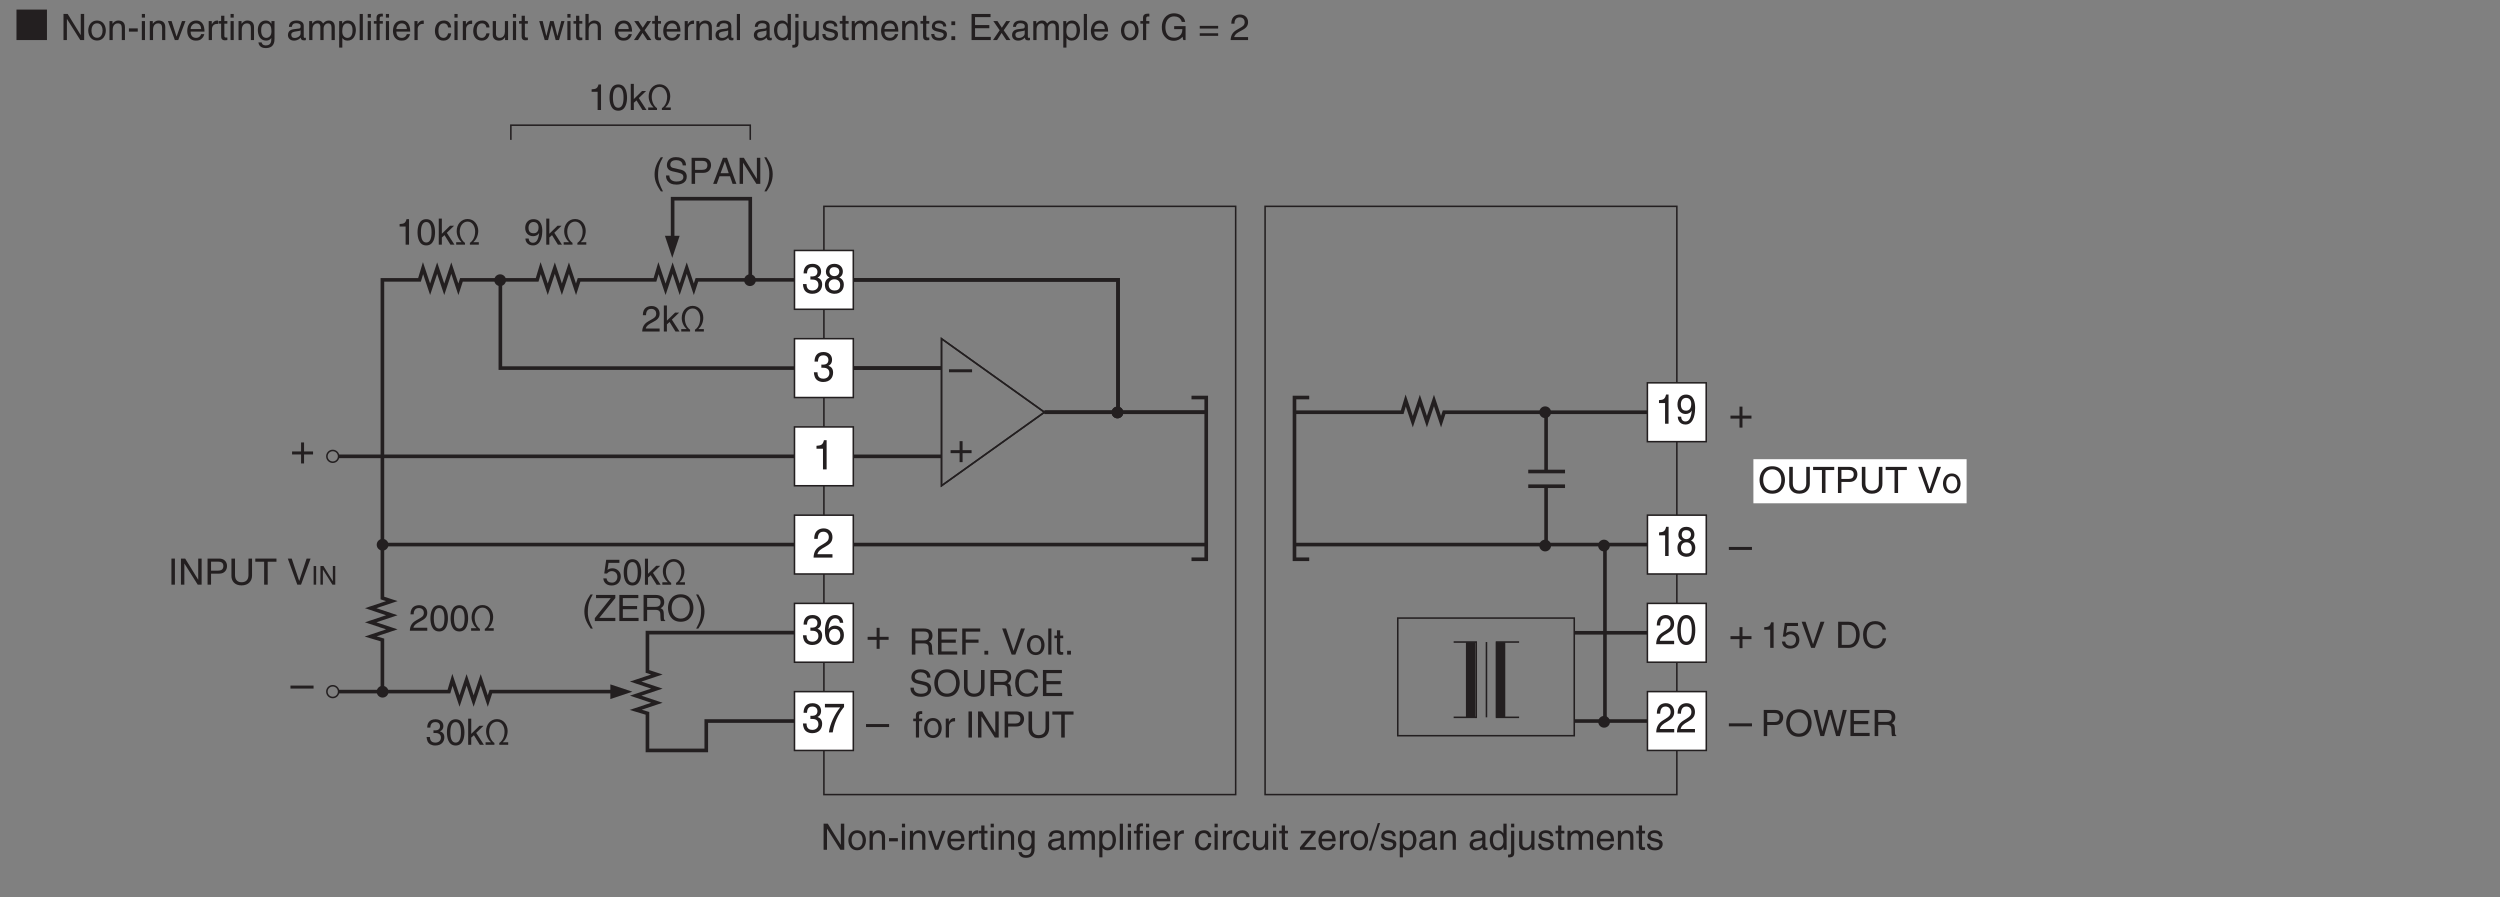 <?xml version="1.0" encoding="UTF-8"?>
<svg xmlns="http://www.w3.org/2000/svg" xmlns:xlink="http://www.w3.org/1999/xlink" width="481.89pt" height="172.91pt" viewBox="0 0 481.89 172.91" version="1.2">
<rect x="0" y="0" width="481.89" height="172.91" fill="#808080" stroke="none"/>
<defs>
<g>
<symbol overflow="visible" id="glyph0-0">
<path style="stroke:none;" d="M 0 0 L 3.5 0 L 3.5 -4.906 L 0 -4.906 Z M 1.75 -2.766 L 0.562 -4.547 L 2.938 -4.547 Z M 1.953 -2.453 L 3.156 -4.234 L 3.156 -0.672 Z M 0.562 -0.344 L 1.75 -2.141 L 2.938 -0.344 Z M 0.344 -4.234 L 1.547 -2.453 L 0.344 -0.672 Z M 0.344 -4.234 "/>
</symbol>
<symbol overflow="visible" id="glyph0-1">
<path style="stroke:none;" d="M 1.844 -1.641 C 2.297 -1.641 2.781 -1.859 2.969 -2.234 L 2.984 -2.219 C 2.828 -0.938 2.469 -0.375 1.797 -0.375 C 1.297 -0.375 1 -0.688 0.969 -1.188 L 0.344 -1.188 C 0.344 -0.703 0.656 0.141 1.812 0.141 C 3.5 0.141 3.594 -2.109 3.594 -2.641 C 3.594 -3.438 3.438 -4.922 1.875 -4.922 C 0.844 -4.922 0.297 -4.125 0.297 -3.234 C 0.297 -2.25 0.938 -1.641 1.844 -1.641 Z M 1.938 -2.203 C 1.516 -2.203 0.938 -2.312 0.938 -3.266 C 0.938 -3.922 1.312 -4.375 1.891 -4.375 C 2.594 -4.375 2.875 -3.875 2.875 -3.312 C 2.875 -2.344 2.25 -2.203 1.938 -2.203 Z M 1.938 -2.203 "/>
</symbol>
<symbol overflow="visible" id="glyph0-2">
<path style="stroke:none;" d="M 2.016 -2.297 L 3.422 -3.656 L 2.641 -3.656 L 1.062 -2.109 L 1.062 -5.031 L 0.469 -5.031 L 0.469 0 L 1.062 0 L 1.062 -1.391 L 1.578 -1.844 L 2.719 0 L 3.5 0 Z M 2.016 -2.297 "/>
</symbol>
<symbol overflow="visible" id="glyph0-3">
<path style="stroke:none;" d="M 1.359 -0.484 L 0.328 -0.484 L 0.328 0 L 2.031 0 L 2.031 -0.359 C 1.516 -0.672 1.016 -1.484 1.016 -2.531 C 1.016 -3.609 1.609 -4.453 2.531 -4.453 C 3.5 -4.453 3.984 -3.453 3.984 -2.562 C 3.984 -1.438 3.5 -0.688 2.969 -0.359 L 2.969 0 L 4.688 0 L 4.688 -0.484 L 3.641 -0.484 L 3.641 -0.5 C 4.109 -0.891 4.578 -1.672 4.578 -2.672 C 4.578 -3.844 3.797 -4.953 2.531 -4.953 C 1.328 -4.953 0.422 -3.969 0.422 -2.625 C 0.422 -1.672 0.875 -0.938 1.359 -0.5 Z M 1.359 -0.484 "/>
</symbol>
<symbol overflow="visible" id="glyph0-4">
<path style="stroke:none;" d="M 2.516 -4.922 L 2.031 -4.922 C 1.828 -4.109 1.5 -4.031 0.703 -3.984 L 0.703 -3.5 L 1.859 -3.5 L 1.859 0 L 2.516 0 Z M 2.516 -4.922 "/>
</symbol>
<symbol overflow="visible" id="glyph0-5">
<path style="stroke:none;" d="M 2.969 -2.391 C 2.969 -1.156 2.656 -0.422 1.953 -0.422 C 1.234 -0.422 0.922 -1.156 0.922 -2.391 C 0.922 -3.625 1.234 -4.375 1.953 -4.375 C 2.656 -4.375 2.969 -3.625 2.969 -2.391 Z M 3.641 -2.391 C 3.641 -3.422 3.359 -4.922 1.953 -4.922 C 0.531 -4.922 0.266 -3.422 0.266 -2.391 C 0.266 -1.375 0.531 0.141 1.953 0.141 C 3.359 0.141 3.641 -1.375 3.641 -2.391 Z M 3.641 -2.391 "/>
</symbol>
<symbol overflow="visible" id="glyph0-6">
<path style="stroke:none;" d="M 1.234 -4.219 L 3.328 -4.219 L 3.328 -4.812 L 0.781 -4.812 L 0.406 -2.172 L 0.938 -2.156 C 1.172 -2.453 1.484 -2.625 1.844 -2.625 C 2.453 -2.625 2.938 -2.234 2.938 -1.531 C 2.938 -0.906 2.547 -0.406 1.906 -0.406 C 1.344 -0.406 0.922 -0.656 0.859 -1.219 L 0.219 -1.219 C 0.344 -0.125 1.172 0.141 1.812 0.141 C 3.359 0.141 3.594 -1.047 3.594 -1.594 C 3.594 -2.609 2.781 -3.172 1.984 -3.172 C 1.547 -3.172 1.234 -3.031 1.031 -2.859 Z M 1.234 -4.219 "/>
</symbol>
<symbol overflow="visible" id="glyph0-7">
<path style="stroke:none;" d="M 1.656 -5.125 C 0.906 -4.047 0.469 -3.062 0.469 -1.828 C 0.469 -0.516 0.953 0.359 1.688 1.453 L 2.094 1.453 C 1.531 0.344 1.141 -0.5 1.141 -1.656 C 1.141 -3.344 1.484 -4.016 2.094 -5.125 Z M 1.656 -5.125 "/>
</symbol>
<symbol overflow="visible" id="glyph0-8">
<path style="stroke:none;" d="M 4.109 -0.609 L 1.016 -0.609 L 4.109 -4.438 L 4.109 -5.031 L 0.391 -5.031 L 0.391 -4.422 L 3.234 -4.422 L 0.156 -0.562 L 0.156 0 L 4.109 0 Z M 4.109 -0.609 "/>
</symbol>
<symbol overflow="visible" id="glyph0-9">
<path style="stroke:none;" d="M 4.312 -0.609 L 1.281 -0.609 L 1.281 -2.281 L 4.031 -2.281 L 4.031 -2.891 L 1.281 -2.891 L 1.281 -4.422 L 4.266 -4.422 L 4.266 -5.031 L 0.609 -5.031 L 0.609 0 L 4.312 0 Z M 4.312 -0.609 "/>
</symbol>
<symbol overflow="visible" id="glyph0-10">
<path style="stroke:none;" d="M 1.297 -2.156 L 2.938 -2.156 C 3.75 -2.156 3.844 -1.672 3.844 -1.266 C 3.844 -1.078 3.859 -0.312 3.953 0 L 4.781 0 L 4.781 -0.109 C 4.578 -0.234 4.547 -0.344 4.531 -0.609 L 4.5 -1.531 C 4.469 -2.219 4.172 -2.359 3.891 -2.469 C 4.219 -2.656 4.594 -2.938 4.594 -3.672 C 4.594 -4.734 3.766 -5.031 2.938 -5.031 L 0.609 -5.031 L 0.609 0 L 1.297 0 Z M 1.297 -4.438 L 2.984 -4.438 C 3.328 -4.438 3.891 -4.375 3.891 -3.609 C 3.891 -2.859 3.359 -2.734 2.875 -2.734 L 1.297 -2.734 Z M 1.297 -4.438 "/>
</symbol>
<symbol overflow="visible" id="glyph0-11">
<path style="stroke:none;" d="M 4.469 -2.516 C 4.469 -1.328 3.812 -0.469 2.719 -0.469 C 1.625 -0.469 0.969 -1.328 0.969 -2.516 C 0.969 -3.703 1.625 -4.562 2.719 -4.562 C 3.812 -4.562 4.469 -3.703 4.469 -2.516 Z M 5.172 -2.516 C 5.172 -3.594 4.594 -5.156 2.719 -5.156 C 0.844 -5.156 0.266 -3.594 0.266 -2.516 C 0.266 -1.422 0.844 0.141 2.719 0.141 C 4.594 0.141 5.172 -1.422 5.172 -2.516 Z M 5.172 -2.516 "/>
</symbol>
<symbol overflow="visible" id="glyph0-12">
<path style="stroke:none;" d="M 0.672 1.453 C 1.422 0.375 1.859 -0.625 1.859 -1.859 C 1.859 -3.156 1.375 -4.031 0.656 -5.125 L 0.234 -5.125 C 0.797 -4.031 1.203 -3.172 1.203 -2.016 C 1.203 -0.344 0.844 0.328 0.25 1.453 Z M 0.672 1.453 "/>
</symbol>
<symbol overflow="visible" id="glyph0-13">
<path style="stroke:none;" d="M 0.922 -3.156 C 0.938 -3.5 0.984 -4.375 1.922 -4.375 C 2.641 -4.375 2.891 -3.875 2.891 -3.484 C 2.891 -2.828 2.516 -2.625 1.984 -2.328 L 1.344 -1.953 C 0.672 -1.562 0.219 -1.016 0.188 0 L 3.547 0 L 3.547 -0.578 L 0.875 -0.578 C 0.906 -0.766 1.047 -1.156 1.719 -1.531 L 2.234 -1.812 C 2.969 -2.203 3.547 -2.562 3.547 -3.453 C 3.547 -4.375 2.859 -4.922 2.016 -4.922 C 1.484 -4.922 0.312 -4.766 0.312 -3.156 Z M 0.922 -3.156 "/>
</symbol>
<symbol overflow="visible" id="glyph0-14">
<path style="stroke:none;" d="M 4.203 -3.562 C 4.172 -4.109 4 -5.156 2.234 -5.156 C 1.016 -5.156 0.516 -4.391 0.516 -3.609 C 0.516 -2.734 1.25 -2.5 1.578 -2.422 L 2.609 -2.188 C 3.438 -1.984 3.688 -1.812 3.688 -1.297 C 3.688 -0.578 2.859 -0.453 2.359 -0.453 C 1.719 -0.453 0.984 -0.719 0.984 -1.625 L 0.344 -1.625 C 0.344 -1.156 0.422 -0.734 0.859 -0.344 C 1.078 -0.141 1.438 0.141 2.375 0.141 C 3.234 0.141 4.344 -0.203 4.344 -1.391 C 4.344 -2.188 3.844 -2.578 3.203 -2.734 L 1.766 -3.062 C 1.469 -3.125 1.172 -3.266 1.172 -3.703 C 1.172 -4.453 1.891 -4.578 2.312 -4.578 C 2.891 -4.578 3.531 -4.328 3.562 -3.562 Z M 4.203 -3.562 "/>
</symbol>
<symbol overflow="visible" id="glyph0-15">
<path style="stroke:none;" d="M 1.281 -4.438 L 2.656 -4.438 C 3.219 -4.438 3.656 -4.234 3.656 -3.609 C 3.656 -2.922 3.234 -2.703 2.625 -2.703 L 1.281 -2.703 Z M 1.281 -2.125 L 2.859 -2.125 C 3.953 -2.125 4.359 -2.906 4.359 -3.609 C 4.359 -4.422 3.797 -5.031 2.859 -5.031 L 0.609 -5.031 L 0.609 0 L 1.281 0 Z M 1.281 -2.125 "/>
</symbol>
<symbol overflow="visible" id="glyph0-16">
<path style="stroke:none;" d="M 3.344 -1.469 L 3.844 0 L 4.578 0 L 2.766 -5.031 L 1.984 -5.031 L 0.094 0 L 0.797 0 L 1.328 -1.469 Z M 1.531 -2.062 L 2.344 -4.281 L 2.359 -4.281 L 3.094 -2.062 Z M 1.531 -2.062 "/>
</symbol>
<symbol overflow="visible" id="glyph0-17">
<path style="stroke:none;" d="M 3.859 -0.969 L 3.844 -0.969 L 1.344 -5.031 L 0.531 -5.031 L 0.531 0 L 1.188 0 L 1.188 -4.062 L 1.203 -4.062 L 3.766 0 L 4.516 0 L 4.516 -5.031 L 3.859 -5.031 Z M 3.859 -0.969 "/>
</symbol>
<symbol overflow="visible" id="glyph0-18">
<path style="stroke:none;" d="M 1.562 -2.266 C 1.656 -2.266 1.75 -2.281 1.844 -2.281 C 2.266 -2.281 3 -2.203 3 -1.375 C 3 -0.812 2.562 -0.422 1.922 -0.422 C 1.016 -0.422 0.891 -1.047 0.875 -1.5 L 0.234 -1.5 C 0.281 -0.938 0.422 -0.375 0.969 -0.078 C 1.219 0.047 1.516 0.141 1.891 0.141 C 3.141 0.141 3.656 -0.641 3.656 -1.453 C 3.656 -2.109 3.312 -2.438 2.828 -2.594 L 2.828 -2.609 C 3.094 -2.688 3.469 -3 3.469 -3.625 C 3.469 -4.375 2.891 -4.922 1.953 -4.922 C 0.656 -4.922 0.359 -4.031 0.359 -3.312 L 0.953 -3.312 C 0.984 -3.656 1.047 -4.375 1.922 -4.375 C 2.656 -4.375 2.828 -3.891 2.828 -3.594 C 2.828 -2.969 2.359 -2.781 1.891 -2.781 C 1.781 -2.781 1.672 -2.797 1.562 -2.797 Z M 1.562 -2.266 "/>
</symbol>
<symbol overflow="visible" id="glyph0-19">
<path style="stroke:none;" d="M 0.25 -1.828 C 0.25 -0.891 0.781 0.094 1.953 0.094 C 3.109 0.094 3.641 -0.891 3.641 -1.828 C 3.641 -2.781 3.109 -3.766 1.953 -3.766 C 0.781 -3.766 0.25 -2.781 0.25 -1.828 Z M 0.875 -1.828 C 0.875 -2.328 1.062 -3.234 1.953 -3.234 C 2.828 -3.234 3.016 -2.328 3.016 -1.828 C 3.016 -1.344 2.828 -0.438 1.953 -0.438 C 1.062 -0.438 0.875 -1.344 0.875 -1.828 Z M 0.875 -1.828 "/>
</symbol>
<symbol overflow="visible" id="glyph0-20">
<path style="stroke:none;" d="M 3.438 -2.484 C 3.438 -3.531 2.719 -3.766 2.156 -3.766 C 1.531 -3.766 1.188 -3.344 1.047 -3.141 L 1.031 -3.141 L 1.031 -3.656 L 0.453 -3.656 L 0.453 0 L 1.078 0 L 1.078 -2 C 1.078 -2.984 1.688 -3.219 2.031 -3.219 C 2.641 -3.219 2.828 -2.891 2.828 -2.25 L 2.828 0 L 3.438 0 Z M 3.438 -2.484 "/>
</symbol>
<symbol overflow="visible" id="glyph0-21">
<path style="stroke:none;" d="M 2.016 -2.25 L 0.312 -2.25 L 0.312 -1.625 L 2.016 -1.625 Z M 2.016 -2.25 "/>
</symbol>
<symbol overflow="visible" id="glyph0-22">
<path style="stroke:none;" d="M 1.078 -3.656 L 0.469 -3.656 L 0.469 0 L 1.078 0 Z M 1.078 -4.328 L 1.078 -5.031 L 0.469 -5.031 L 0.469 -4.328 Z M 1.078 -4.328 "/>
</symbol>
<symbol overflow="visible" id="glyph0-23">
<path style="stroke:none;" d="M 1.734 -0.672 L 1.719 -0.672 L 0.766 -3.656 L 0.062 -3.656 L 1.391 0 L 2.047 0 L 3.438 -3.656 L 2.766 -3.656 Z M 1.734 -0.672 "/>
</symbol>
<symbol overflow="visible" id="glyph0-24">
<path style="stroke:none;" d="M 2.953 -1.141 C 2.922 -0.875 2.578 -0.422 2 -0.422 C 1.297 -0.422 0.938 -0.875 0.938 -1.625 L 3.609 -1.625 C 3.609 -2.922 3.094 -3.766 2.031 -3.766 C 0.828 -3.766 0.281 -2.859 0.281 -1.734 C 0.281 -0.672 0.891 0.109 1.922 0.109 C 2.5 0.109 2.75 -0.031 2.906 -0.141 C 3.375 -0.453 3.547 -0.969 3.562 -1.141 Z M 0.938 -2.125 C 0.938 -2.688 1.391 -3.219 1.953 -3.219 C 2.703 -3.219 2.938 -2.688 2.969 -2.125 Z M 0.938 -2.125 "/>
</symbol>
<symbol overflow="visible" id="glyph0-25">
<path style="stroke:none;" d="M 1.156 -2.125 C 1.156 -2.656 1.516 -3.109 2.094 -3.109 L 2.328 -3.109 L 2.328 -3.75 C 2.281 -3.766 2.234 -3.766 2.156 -3.766 C 1.703 -3.766 1.375 -3.484 1.141 -3.047 L 1.125 -3.047 L 1.125 -3.656 L 0.531 -3.656 L 0.531 0 L 1.156 0 Z M 1.156 -2.125 "/>
</symbol>
<symbol overflow="visible" id="glyph0-26">
<path style="stroke:none;" d="M 1.797 -3.156 L 1.797 -3.656 L 1.219 -3.656 L 1.219 -4.688 L 0.594 -4.688 L 0.594 -3.656 L 0.094 -3.656 L 0.094 -3.156 L 0.594 -3.156 L 0.594 -0.734 C 0.594 -0.297 0.734 0.047 1.344 0.047 C 1.406 0.047 1.578 0.016 1.797 0 L 1.797 -0.484 L 1.578 -0.484 C 1.453 -0.484 1.219 -0.484 1.219 -0.766 L 1.219 -3.156 Z M 1.797 -3.156 "/>
</symbol>
<symbol overflow="visible" id="glyph0-27">
<path style="stroke:none;" d="M 0.922 -1.844 C 0.922 -2.312 0.969 -3.219 1.922 -3.219 C 2.812 -3.219 2.906 -2.25 2.906 -1.656 C 2.906 -0.688 2.297 -0.422 1.906 -0.422 C 1.234 -0.422 0.922 -1.031 0.922 -1.844 Z M 3.5 -3.656 L 2.906 -3.656 L 2.906 -3.141 L 2.891 -3.141 C 2.75 -3.359 2.469 -3.766 1.812 -3.766 C 0.828 -3.766 0.281 -2.969 0.281 -1.938 C 0.281 -1.062 0.641 0.109 1.891 0.109 C 2.375 0.109 2.703 -0.125 2.859 -0.391 L 2.859 -0.406 L 2.875 -0.406 L 2.875 -0.266 C 2.875 0.172 2.891 1.031 1.828 1.031 C 1.688 1.031 1.125 1.031 1.016 0.453 L 0.391 0.453 C 0.516 1.422 1.359 1.547 1.797 1.547 C 3.484 1.547 3.5 0.219 3.5 -0.297 Z M 3.5 -3.656 "/>
</symbol>
<symbol overflow="visible" id="glyph0-28">
<path style="stroke:none;" d=""/>
</symbol>
<symbol overflow="visible" id="glyph0-29">
<path style="stroke:none;" d="M 1 -2.547 C 1.047 -2.828 1.141 -3.25 1.844 -3.25 C 2.422 -3.25 2.703 -3.047 2.703 -2.656 C 2.703 -2.297 2.531 -2.234 2.375 -2.219 L 1.359 -2.094 C 0.344 -1.969 0.25 -1.266 0.25 -0.953 C 0.25 -0.328 0.734 0.109 1.406 0.109 C 2.109 0.109 2.484 -0.234 2.719 -0.484 C 2.75 -0.203 2.828 0.062 3.375 0.062 C 3.516 0.062 3.609 0.031 3.703 0 L 3.703 -0.453 C 3.641 -0.438 3.562 -0.422 3.5 -0.422 C 3.375 -0.422 3.297 -0.484 3.297 -0.641 L 3.297 -2.75 C 3.297 -3.688 2.234 -3.766 1.953 -3.766 C 1.047 -3.766 0.469 -3.422 0.438 -2.547 Z M 2.688 -1.266 C 2.688 -0.781 2.125 -0.406 1.547 -0.406 C 1.094 -0.406 0.891 -0.641 0.891 -1.047 C 0.891 -1.5 1.375 -1.594 1.672 -1.641 C 2.438 -1.734 2.594 -1.797 2.688 -1.875 Z M 2.688 -1.266 "/>
</symbol>
<symbol overflow="visible" id="glyph0-30">
<path style="stroke:none;" d="M 0.453 0 L 1.078 0 L 1.078 -2 C 1.078 -2.984 1.688 -3.219 2.031 -3.219 C 2.484 -3.219 2.609 -2.844 2.609 -2.531 L 2.609 0 L 3.234 0 L 3.234 -2.234 C 3.234 -2.719 3.562 -3.219 4.094 -3.219 C 4.609 -3.219 4.766 -2.875 4.766 -2.359 L 4.766 0 L 5.391 0 L 5.391 -2.531 C 5.391 -3.562 4.641 -3.766 4.25 -3.766 C 3.688 -3.766 3.438 -3.516 3.125 -3.172 C 3.031 -3.359 2.812 -3.766 2.156 -3.766 C 1.5 -3.766 1.188 -3.344 1.047 -3.141 L 1.031 -3.141 L 1.031 -3.656 L 0.453 -3.656 Z M 0.453 0 "/>
</symbol>
<symbol overflow="visible" id="glyph0-31">
<path style="stroke:none;" d="M 1 -1.656 C 1 -2.25 1.094 -3.219 1.984 -3.219 C 2.938 -3.219 2.984 -2.312 2.984 -1.844 C 2.984 -1.031 2.672 -0.422 2 -0.422 C 1.609 -0.422 1 -0.688 1 -1.656 Z M 0.406 1.453 L 1.016 1.453 L 1.016 -0.391 L 1.031 -0.391 C 1.203 -0.125 1.516 0.109 2.016 0.109 C 3.25 0.109 3.625 -1.062 3.625 -1.938 C 3.625 -2.969 3.062 -3.766 2.094 -3.766 C 1.422 -3.766 1.141 -3.359 1 -3.141 L 0.984 -3.141 L 0.984 -3.656 L 0.406 -3.656 Z M 0.406 1.453 "/>
</symbol>
<symbol overflow="visible" id="glyph0-32">
<path style="stroke:none;" d="M 1.078 -5.031 L 0.469 -5.031 L 0.469 0 L 1.078 0 Z M 1.078 -5.031 "/>
</symbol>
<symbol overflow="visible" id="glyph0-33">
<path style="stroke:none;" d="M 1.828 -3.156 L 1.828 -3.656 L 1.219 -3.656 L 1.219 -4.109 C 1.219 -4.406 1.312 -4.547 1.578 -4.547 C 1.656 -4.547 1.75 -4.531 1.828 -4.531 L 1.828 -5.078 C 1.734 -5.094 1.641 -5.094 1.547 -5.094 C 0.953 -5.094 0.609 -4.844 0.609 -4.297 L 0.609 -3.656 L 0.094 -3.656 L 0.094 -3.156 L 0.609 -3.156 L 0.609 0 L 1.219 0 L 1.219 -3.156 Z M 1.828 -3.156 "/>
</symbol>
<symbol overflow="visible" id="glyph0-34">
<path style="stroke:none;" d="M 3.344 -2.422 C 3.297 -3.062 2.922 -3.766 1.969 -3.766 C 0.75 -3.766 0.203 -2.859 0.203 -1.734 C 0.203 -0.672 0.812 0.109 1.844 0.109 C 2.922 0.109 3.281 -0.719 3.344 -1.297 L 2.75 -1.297 C 2.641 -0.734 2.281 -0.422 1.875 -0.422 C 1.016 -0.422 0.875 -1.203 0.875 -1.828 C 0.875 -2.484 1.109 -3.219 1.875 -3.219 C 2.391 -3.219 2.672 -2.922 2.75 -2.422 Z M 3.344 -2.422 "/>
</symbol>
<symbol overflow="visible" id="glyph0-35">
<path style="stroke:none;" d="M 3.422 0 L 3.422 -3.656 L 2.812 -3.656 L 2.812 -1.641 C 2.812 -1.109 2.578 -0.422 1.797 -0.422 C 1.406 -0.422 1.094 -0.625 1.094 -1.234 L 1.094 -3.656 L 0.469 -3.656 L 0.469 -1.031 C 0.469 -0.156 1.125 0.109 1.672 0.109 C 2.25 0.109 2.562 -0.125 2.828 -0.547 L 2.844 -0.531 L 2.844 0 Z M 3.422 0 "/>
</symbol>
<symbol overflow="visible" id="glyph0-36">
<path style="stroke:none;" d="M 2.5 -2.828 L 2.516 -2.828 L 3.266 0 L 3.906 0 L 4.969 -3.656 L 4.344 -3.656 L 3.609 -0.781 L 3.594 -0.781 L 2.875 -3.656 L 2.188 -3.656 L 1.484 -0.781 L 1.469 -0.781 L 0.766 -3.656 L 0.094 -3.656 L 1.156 0 L 1.797 0 Z M 2.5 -2.828 "/>
</symbol>
<symbol overflow="visible" id="glyph0-37">
<path style="stroke:none;" d="M 3.438 -2.484 C 3.438 -3.531 2.719 -3.766 2.156 -3.766 C 1.562 -3.766 1.266 -3.406 1.078 -3.172 L 1.078 -5.031 L 0.453 -5.031 L 0.453 0 L 1.078 0 L 1.078 -2 C 1.078 -2.922 1.594 -3.219 2.094 -3.219 C 2.688 -3.219 2.828 -2.891 2.828 -2.391 L 2.828 0 L 3.438 0 Z M 3.438 -2.484 "/>
</symbol>
<symbol overflow="visible" id="glyph0-38">
<path style="stroke:none;" d="M 2.141 -1.891 L 3.375 -3.656 L 2.625 -3.656 L 1.781 -2.375 L 0.938 -3.656 L 0.141 -3.656 L 1.359 -1.891 L 0.078 0 L 0.859 0 L 1.734 -1.375 L 2.641 0 L 3.438 0 Z M 2.141 -1.891 "/>
</symbol>
<symbol overflow="visible" id="glyph0-39">
<path style="stroke:none;" d="M 3.5 -5.031 L 2.875 -5.031 L 2.875 -3.188 L 2.859 -3.141 C 2.719 -3.359 2.438 -3.766 1.766 -3.766 C 0.797 -3.766 0.25 -2.969 0.25 -1.938 C 0.25 -1.062 0.609 0.109 1.859 0.109 C 2.219 0.109 2.625 0 2.891 -0.5 L 2.906 -0.5 L 2.906 0 L 3.5 0 Z M 0.875 -1.844 C 0.875 -2.312 0.938 -3.219 1.891 -3.219 C 2.766 -3.219 2.875 -2.25 2.875 -1.656 C 2.875 -0.688 2.266 -0.422 1.875 -0.422 C 1.203 -0.422 0.875 -1.031 0.875 -1.844 Z M 0.875 -1.844 "/>
</symbol>
<symbol overflow="visible" id="glyph0-40">
<path style="stroke:none;" d="M 1.078 -3.656 L 0.469 -3.656 L 0.469 0.469 C 0.469 0.875 0.375 0.922 0.016 0.922 L -0.109 0.922 L -0.109 1.453 C -0.016 1.469 0.062 1.469 0.141 1.469 C 1.062 1.469 1.078 0.859 1.078 0.531 Z M 1.078 -5.031 L 0.469 -5.031 L 0.469 -4.328 L 1.078 -4.328 Z M 1.078 -5.031 "/>
</symbol>
<symbol overflow="visible" id="glyph0-41">
<path style="stroke:none;" d="M 3.125 -2.625 C 3.125 -2.797 3.031 -3.766 1.734 -3.766 C 1.016 -3.766 0.344 -3.406 0.344 -2.594 C 0.344 -2.094 0.672 -1.828 1.188 -1.703 L 1.906 -1.531 C 2.422 -1.406 2.625 -1.297 2.625 -1.016 C 2.625 -0.609 2.234 -0.422 1.797 -0.422 C 0.922 -0.422 0.844 -0.891 0.812 -1.172 L 0.219 -1.172 C 0.25 -0.734 0.344 0.109 1.797 0.109 C 2.625 0.109 3.25 -0.344 3.25 -1.109 C 3.25 -1.609 2.984 -1.891 2.219 -2.078 L 1.609 -2.219 C 1.125 -2.344 0.938 -2.422 0.938 -2.719 C 0.938 -3.172 1.484 -3.234 1.672 -3.234 C 2.438 -3.234 2.531 -2.844 2.531 -2.625 Z M 3.125 -2.625 "/>
</symbol>
<symbol overflow="visible" id="glyph0-42">
<path style="stroke:none;" d="M 1.344 -0.734 L 0.609 -0.734 L 0.609 0 L 1.344 0 Z M 1.344 -3.609 L 0.609 -3.609 L 0.609 -2.875 L 1.344 -2.875 Z M 1.344 -3.609 "/>
</symbol>
<symbol overflow="visible" id="glyph0-43">
<path style="stroke:none;" d="M 2.719 -2.109 L 4.297 -2.109 C 4.297 -1.562 4.172 -1.125 3.734 -0.766 C 3.359 -0.469 2.969 -0.453 2.703 -0.453 C 1.375 -0.453 1.031 -1.5 1.031 -2.516 C 1.031 -3.844 1.781 -4.562 2.688 -4.562 C 3.234 -4.562 3.969 -4.375 4.188 -3.5 L 4.844 -3.5 C 4.703 -4.625 3.656 -5.156 2.719 -5.156 C 1.078 -5.156 0.344 -3.781 0.344 -2.562 C 0.344 -2.016 0.359 -1.156 1.125 -0.438 C 1.391 -0.188 1.812 0.141 2.672 0.141 C 3.359 0.141 3.984 -0.172 4.328 -0.656 L 4.484 0 L 4.922 0 L 4.922 -2.688 L 2.719 -2.688 Z M 2.719 -2.109 "/>
</symbol>
<symbol overflow="visible" id="glyph0-44">
<path style="stroke:none;" d="M 3.812 -2.734 L 0.266 -2.734 L 0.266 -2.219 L 3.812 -2.219 Z M 3.812 -1.312 L 0.266 -1.312 L 0.266 -0.812 L 3.812 -0.812 Z M 3.812 -1.312 "/>
</symbol>
<symbol overflow="visible" id="glyph0-45">
<path style="stroke:none;" d="M 3.219 -3.156 L 3.219 -3.656 L 0.391 -3.656 L 0.391 -3.156 L 2.422 -3.156 L 0.219 -0.484 L 0.219 0 L 3.281 0 L 3.281 -0.516 L 1.031 -0.516 Z M 3.219 -3.156 "/>
</symbol>
<symbol overflow="visible" id="glyph0-46">
<path style="stroke:none;" d="M 2.062 -5.156 L 1.609 -5.156 L -0.125 0.141 L 0.344 0.141 Z M 2.062 -5.156 "/>
</symbol>
<symbol overflow="visible" id="glyph0-47">
<path style="stroke:none;" d="M 1.312 -5.031 L 0.641 -5.031 L 0.641 0 L 1.312 0 Z M 1.312 -5.031 "/>
</symbol>
<symbol overflow="visible" id="glyph0-48">
<path style="stroke:none;" d="M 3.828 -5.031 L 3.828 -1.844 C 3.828 -0.75 3.125 -0.469 2.5 -0.469 C 1.891 -0.469 1.234 -0.766 1.234 -1.859 L 1.234 -5.031 L 0.547 -5.031 L 0.547 -1.672 C 0.547 -0.734 1.141 0.141 2.484 0.141 C 3.859 0.141 4.516 -0.734 4.516 -1.766 L 4.516 -5.031 Z M 3.828 -5.031 "/>
</symbol>
<symbol overflow="visible" id="glyph0-49">
<path style="stroke:none;" d="M 0.094 -4.422 L 1.797 -4.422 L 1.797 0 L 2.484 0 L 2.484 -4.422 L 4.172 -4.422 L 4.172 -5.031 L 0.094 -5.031 Z M 0.094 -4.422 "/>
</symbol>
<symbol overflow="visible" id="glyph0-50">
<path style="stroke:none;" d="M 2.344 -0.734 L 2.328 -0.734 L 0.891 -5.031 L 0.141 -5.031 L 1.969 0 L 2.688 0 L 4.531 -5.031 L 3.766 -5.031 Z M 2.344 -0.734 "/>
</symbol>
<symbol overflow="visible" id="glyph0-51">
<path style="stroke:none;" d="M 1.281 -2.281 L 3.75 -2.281 L 3.75 -2.891 L 1.281 -2.891 L 1.281 -4.422 L 4.078 -4.422 L 4.078 -5.031 L 0.609 -5.031 L 0.609 0 L 1.281 0 Z M 1.281 -2.281 "/>
</symbol>
<symbol overflow="visible" id="glyph0-52">
<path style="stroke:none;" d="M 1.344 -0.734 L 0.609 -0.734 L 0.609 0 L 1.344 0 Z M 1.344 -0.734 "/>
</symbol>
<symbol overflow="visible" id="glyph0-53">
<path style="stroke:none;" d="M 4.719 -3.516 C 4.625 -4.359 3.953 -5.156 2.656 -5.156 C 1.188 -5.156 0.312 -4.094 0.312 -2.547 C 0.312 -0.609 1.422 0.141 2.562 0.141 C 2.953 0.141 4.484 0.047 4.766 -1.844 L 4.109 -1.844 C 3.875 -0.672 3.109 -0.469 2.672 -0.469 C 1.422 -0.469 1.016 -1.375 1.016 -2.562 C 1.016 -3.891 1.75 -4.562 2.656 -4.562 C 3.141 -4.562 3.875 -4.391 4.062 -3.516 Z M 4.719 -3.516 "/>
</symbol>
<symbol overflow="visible" id="glyph0-54">
<path style="stroke:none;" d="M 0.562 0 L 2.578 0 C 4.234 0 4.719 -1.453 4.719 -2.578 C 4.719 -4.031 3.906 -5.031 2.609 -5.031 L 0.562 -5.031 Z M 1.25 -4.438 L 2.516 -4.438 C 3.438 -4.438 4.016 -3.812 4.016 -2.547 C 4.016 -1.281 3.438 -0.578 2.562 -0.578 L 1.25 -0.578 Z M 1.25 -4.438 "/>
</symbol>
<symbol overflow="visible" id="glyph0-55">
<path style="stroke:none;" d="M 3.297 -4.172 L 3.312 -4.172 L 4.453 0 L 5.172 0 L 6.5 -5.031 L 5.75 -5.031 L 4.812 -0.938 L 4.797 -0.938 L 3.672 -5.031 L 2.922 -5.031 L 1.797 -0.938 L 1.781 -0.938 L 0.844 -5.031 L 0.109 -5.031 L 1.422 0 L 2.141 0 Z M 3.297 -4.172 "/>
</symbol>
<symbol overflow="visible" id="glyph1-0">
<path style="stroke:none;" d="M 0 0 L 3.797 0 L 3.797 -5.594 L 0 -5.594 Z M 1.891 -3.156 L 0.609 -5.203 L 3.188 -5.203 Z M 2.125 -2.797 L 3.422 -4.844 L 3.422 -0.766 Z M 0.609 -0.406 L 1.891 -2.438 L 3.188 -0.406 Z M 0.375 -4.844 L 1.672 -2.797 L 0.375 -0.766 Z M 0.375 -4.844 "/>
</symbol>
<symbol overflow="visible" id="glyph1-1">
<path style="stroke:none;" d="M 1.703 -2.594 C 1.797 -2.594 1.906 -2.594 2 -2.594 C 2.453 -2.594 3.25 -2.516 3.25 -1.562 C 3.25 -0.922 2.766 -0.484 2.094 -0.484 C 1.094 -0.484 0.969 -1.188 0.953 -1.719 L 0.266 -1.719 C 0.297 -1.078 0.469 -0.422 1.062 -0.094 C 1.312 0.047 1.641 0.156 2.047 0.156 C 3.406 0.156 3.969 -0.734 3.969 -1.656 C 3.969 -2.406 3.594 -2.797 3.078 -2.969 L 3.078 -2.984 C 3.359 -3.078 3.766 -3.422 3.766 -4.141 C 3.766 -5 3.141 -5.625 2.109 -5.625 C 0.703 -5.625 0.391 -4.609 0.391 -3.781 L 1.047 -3.781 C 1.078 -4.172 1.125 -4.984 2.078 -4.984 C 2.875 -4.984 3.062 -4.438 3.062 -4.109 C 3.062 -3.406 2.562 -3.188 2.047 -3.188 C 1.938 -3.188 1.812 -3.188 1.703 -3.203 Z M 1.703 -2.594 "/>
</symbol>
<symbol overflow="visible" id="glyph1-2">
<path style="stroke:none;" d="M 3.734 -4.172 C 3.734 -4.828 3.266 -5.625 2.094 -5.625 C 0.812 -5.625 0.469 -4.656 0.469 -4.078 C 0.469 -3.547 0.734 -3.172 1.188 -2.984 C 0.625 -2.75 0.281 -2.297 0.281 -1.609 C 0.281 -1.344 0.281 -0.734 0.828 -0.281 C 1.266 0.078 1.828 0.156 2.125 0.156 C 3.375 0.156 3.922 -0.719 3.922 -1.625 C 3.922 -2.047 3.781 -2.672 3.047 -2.984 C 3.281 -3.125 3.734 -3.375 3.734 -4.172 Z M 2.109 -2.641 C 2.703 -2.641 3.219 -2.297 3.219 -1.547 C 3.219 -0.656 2.625 -0.484 2.141 -0.484 C 1.219 -0.484 1 -1.156 1 -1.594 C 1 -2.125 1.359 -2.641 2.109 -2.641 Z M 2.094 -3.25 C 1.609 -3.25 1.156 -3.578 1.156 -4.109 C 1.156 -4.469 1.344 -4.984 2.047 -4.984 C 2.828 -4.984 3.047 -4.5 3.047 -4.156 C 3.047 -3.641 2.672 -3.25 2.094 -3.25 Z M 2.094 -3.25 "/>
</symbol>
<symbol overflow="visible" id="glyph1-3">
<path style="stroke:none;" d="M 3.812 -4.125 C 3.75 -5.266 2.875 -5.625 2.266 -5.625 C 0.672 -5.625 0.281 -3.844 0.281 -2.609 C 0.281 -1.875 0.375 -1.188 0.703 -0.656 C 1.078 -0.047 1.656 0.156 2.078 0.156 C 2.828 0.156 3.141 -0.062 3.422 -0.391 C 3.797 -0.812 3.938 -1.219 3.938 -1.797 C 3.938 -3.141 2.922 -3.578 2.266 -3.578 C 1.531 -3.578 1.156 -3.203 1 -2.891 L 0.984 -2.906 C 0.984 -3.5 1.203 -4.984 2.25 -4.984 C 2.828 -4.984 3.078 -4.625 3.172 -4.125 Z M 1.078 -1.734 C 1.078 -2.391 1.422 -2.953 2.172 -2.953 C 2.984 -2.953 3.25 -2.266 3.25 -1.766 C 3.25 -1.016 2.828 -0.484 2.188 -0.484 C 1.406 -0.484 1.078 -1.125 1.078 -1.734 Z M 1.078 -1.734 "/>
</symbol>
<symbol overflow="visible" id="glyph1-4">
<path style="stroke:none;" d="M 0.281 -4.812 L 3.219 -4.812 C 2.188 -3.562 1.219 -1.547 1.047 0 L 1.781 0 C 2.172 -2.516 3.438 -4.297 3.969 -4.891 L 3.969 -5.5 L 0.281 -5.5 Z M 0.281 -4.812 "/>
</symbol>
<symbol overflow="visible" id="glyph1-5">
<path style="stroke:none;" d="M 2.719 -5.625 L 2.203 -5.625 C 1.984 -4.703 1.625 -4.609 0.766 -4.547 L 0.766 -3.984 L 2.016 -3.984 L 2.016 0 L 2.719 0 Z M 2.719 -5.625 "/>
</symbol>
<symbol overflow="visible" id="glyph1-6">
<path style="stroke:none;" d="M 1 -3.609 C 1.031 -4 1.078 -4.984 2.078 -4.984 C 2.859 -4.984 3.141 -4.422 3.141 -3.969 C 3.141 -3.234 2.719 -3.016 2.156 -2.656 L 1.453 -2.234 C 0.734 -1.797 0.234 -1.172 0.203 0 L 3.844 0 L 3.844 -0.656 L 0.953 -0.656 C 0.984 -0.875 1.141 -1.312 1.875 -1.75 L 2.422 -2.062 C 3.219 -2.516 3.844 -2.938 3.844 -3.938 C 3.844 -4.984 3.109 -5.625 2.172 -5.625 C 1.609 -5.625 0.328 -5.438 0.328 -3.609 Z M 1 -3.609 "/>
</symbol>
<symbol overflow="visible" id="glyph2-0">
<path style="stroke:none;" d="M 0 0 L 3.594 0 L 3.594 -5.594 L 0 -5.594 Z M 1.797 -3.156 L 0.578 -5.203 L 3.031 -5.203 Z M 2.016 -2.797 L 3.234 -4.844 L 3.234 -0.766 Z M 0.578 -0.406 L 1.797 -2.438 L 3.031 -0.406 Z M 0.359 -4.844 L 1.578 -2.797 L 0.359 -0.766 Z M 0.359 -4.844 "/>
</symbol>
<symbol overflow="visible" id="glyph2-1">
<path style="stroke:none;" d="M 2.578 -5.625 L 2.094 -5.625 C 1.891 -4.703 1.547 -4.609 0.734 -4.547 L 0.734 -3.984 L 1.906 -3.984 L 1.906 0 L 2.578 0 Z M 2.578 -5.625 "/>
</symbol>
<symbol overflow="visible" id="glyph2-2">
<path style="stroke:none;" d="M 3.547 -4.172 C 3.547 -4.828 3.109 -5.625 1.984 -5.625 C 0.766 -5.625 0.453 -4.656 0.453 -4.078 C 0.453 -3.547 0.703 -3.172 1.125 -2.984 C 0.594 -2.75 0.281 -2.297 0.281 -1.609 C 0.281 -1.344 0.281 -0.734 0.797 -0.281 C 1.203 0.078 1.734 0.156 2.016 0.156 C 3.203 0.156 3.719 -0.719 3.719 -1.625 C 3.719 -2.047 3.578 -2.672 2.891 -2.984 C 3.125 -3.125 3.547 -3.375 3.547 -4.172 Z M 2 -2.641 C 2.578 -2.641 3.047 -2.297 3.047 -1.547 C 3.047 -0.656 2.5 -0.484 2.031 -0.484 C 1.156 -0.484 0.953 -1.156 0.953 -1.594 C 0.953 -2.125 1.281 -2.641 2 -2.641 Z M 1.984 -3.25 C 1.531 -3.25 1.109 -3.578 1.109 -4.109 C 1.109 -4.469 1.266 -4.984 1.938 -4.984 C 2.688 -4.984 2.891 -4.5 2.891 -4.156 C 2.891 -3.641 2.531 -3.25 1.984 -3.25 Z M 1.984 -3.25 "/>
</symbol>
<symbol overflow="visible" id="glyph2-3">
<path style="stroke:none;" d="M 0.953 -3.609 C 0.969 -4 1.016 -4.984 1.969 -4.984 C 2.719 -4.984 2.969 -4.422 2.969 -3.969 C 2.969 -3.234 2.578 -3.016 2.047 -2.656 L 1.375 -2.234 C 0.703 -1.797 0.219 -1.172 0.188 0 L 3.656 0 L 3.656 -0.656 L 0.906 -0.656 C 0.922 -0.875 1.078 -1.312 1.766 -1.75 L 2.297 -2.062 C 3.047 -2.516 3.656 -2.938 3.656 -3.938 C 3.656 -4.984 2.953 -5.625 2.062 -5.625 C 1.516 -5.625 0.312 -5.438 0.312 -3.609 Z M 0.953 -3.609 "/>
</symbol>
<symbol overflow="visible" id="glyph2-4">
<path style="stroke:none;" d="M 3.062 -2.734 C 3.062 -1.328 2.734 -0.484 2 -0.484 C 1.281 -0.484 0.938 -1.328 0.938 -2.734 C 0.938 -4.141 1.281 -4.984 2 -4.984 C 2.734 -4.984 3.062 -4.141 3.062 -2.734 Z M 3.734 -2.734 C 3.734 -3.906 3.453 -5.625 2 -5.625 C 0.547 -5.625 0.266 -3.906 0.266 -2.734 C 0.266 -1.562 0.547 0.156 2 0.156 C 3.453 0.156 3.734 -1.562 3.734 -2.734 Z M 3.734 -2.734 "/>
</symbol>
<symbol overflow="visible" id="glyph2-5">
<path style="stroke:none;" d="M 1.891 -1.875 C 2.359 -1.875 2.859 -2.125 3.047 -2.547 L 3.062 -2.531 C 2.906 -1.078 2.547 -0.438 1.844 -0.438 C 1.328 -0.438 1.031 -0.781 1 -1.359 L 0.359 -1.359 C 0.359 -0.812 0.672 0.156 1.859 0.156 C 3.609 0.156 3.703 -2.422 3.703 -3.016 C 3.703 -3.922 3.547 -5.625 1.938 -5.625 C 0.859 -5.625 0.297 -4.719 0.297 -3.703 C 0.297 -2.578 0.953 -1.875 1.891 -1.875 Z M 1.984 -2.516 C 1.562 -2.516 0.953 -2.641 0.953 -3.734 C 0.953 -4.484 1.344 -4.984 1.938 -4.984 C 2.672 -4.984 2.953 -4.438 2.953 -3.797 C 2.953 -2.688 2.312 -2.516 1.984 -2.516 Z M 1.984 -2.516 "/>
</symbol>
<symbol overflow="visible" id="glyph3-0">
<path style="stroke:none;" d="M 0 0 L 4.25 0 L 4.25 -5.953 L 0 -5.953 Z M 2.125 -3.359 L 0.688 -5.531 L 3.562 -5.531 Z M 2.375 -2.969 L 3.828 -5.141 L 3.828 -0.812 Z M 0.688 -0.422 L 2.125 -2.594 L 3.562 -0.422 Z M 0.422 -5.141 L 1.875 -2.969 L 0.422 -0.812 Z M 0.422 -5.141 "/>
</symbol>
<symbol overflow="visible" id="glyph3-1">
<path style="stroke:none;" d="M 6.172 0 L 6.172 -5.875 L 0.297 -5.875 L 0.297 0 Z M 6.172 0 "/>
</symbol>
<symbol overflow="visible" id="glyph4-0">
<path style="stroke:none;" d="M 0 0 L 4.25 0 L 4.25 -5.953 L 0 -5.953 Z M 2.125 -3.359 L 0.688 -5.531 L 3.562 -5.531 Z M 2.375 -2.969 L 3.828 -5.141 L 3.828 -0.812 Z M 0.688 -0.422 L 2.125 -2.594 L 3.562 -0.422 Z M 0.422 -5.141 L 1.875 -2.969 L 0.422 -0.812 Z M 0.422 -5.141 "/>
</symbol>
<symbol overflow="visible" id="glyph4-1">
<path style="stroke:none;" d=""/>
</symbol>
<symbol overflow="visible" id="glyph5-0">
<path style="stroke:none;" d="M 0 0 L 4 0 L 4 -5.594 L 0 -5.594 Z M 2 -3.156 L 0.641 -5.203 L 3.359 -5.203 Z M 2.234 -2.797 L 3.594 -4.844 L 3.594 -0.766 Z M 0.641 -0.406 L 2 -2.438 L 3.359 -0.406 Z M 0.406 -4.844 L 1.766 -2.797 L 0.406 -0.766 Z M 0.406 -4.844 "/>
</symbol>
<symbol overflow="visible" id="glyph5-1">
<path style="stroke:none;" d="M 2.047 -2.312 L 0.312 -2.312 L 0.312 -1.734 L 2.047 -1.734 L 2.047 0 L 2.625 0 L 2.625 -1.734 L 4.359 -1.734 L 4.359 -2.312 L 2.625 -2.312 L 2.625 -4.047 L 2.047 -4.047 Z M 2.047 -2.312 "/>
</symbol>
<symbol overflow="visible" id="glyph5-2">
<path style="stroke:none;" d="M 4.453 -2.5 L 0 -2.5 L 0 -1.922 L 4.453 -1.922 Z M 4.453 -2.5 "/>
</symbol>
<symbol overflow="visible" id="glyph6-0">
<path style="stroke:none;" d="M 0 0 L 2.5 0 L 2.5 -3.5 L 0 -3.5 Z M 1.25 -1.969 L 0.406 -3.25 L 2.094 -3.25 Z M 1.406 -1.75 L 2.25 -3.031 L 2.25 -0.469 Z M 0.406 -0.25 L 1.25 -1.531 L 2.094 -0.25 Z M 0.25 -3.031 L 1.094 -1.75 L 0.25 -0.469 Z M 0.25 -3.031 "/>
</symbol>
<symbol overflow="visible" id="glyph6-1">
<path style="stroke:none;" d="M 0.938 -3.594 L 0.453 -3.594 L 0.453 0 L 0.938 0 Z M 0.938 -3.594 "/>
</symbol>
<symbol overflow="visible" id="glyph6-2">
<path style="stroke:none;" d="M 2.766 -0.688 L 2.75 -0.688 L 0.953 -3.594 L 0.375 -3.594 L 0.375 0 L 0.844 0 L 0.844 -2.906 L 0.859 -2.906 L 2.688 0 L 3.234 0 L 3.234 -3.594 L 2.766 -3.594 Z M 2.766 -0.688 "/>
</symbol>
</g>
</defs>
<g id="surface1">
<path style="fill:none;stroke-width:3;stroke-linecap:butt;stroke-linejoin:miter;stroke:rgb(13.73%,12.16%,12.549%);stroke-opacity:1;stroke-miterlimit:4;" d="M 1587.427 196.584 L 2381.121 196.584 L 2381.121 1330.455 L 1587.427 1330.455 Z M 1587.427 196.584 " transform="matrix(0.1,0,0,-0.1,0.07,172.82)"/>
<path style="fill:none;stroke-width:7;stroke-linecap:butt;stroke-linejoin:miter;stroke:rgb(13.73%,12.16%,12.549%);stroke-opacity:1;stroke-miterlimit:4;" d="M 2295.999 650.179 L 2324.373 650.179 L 2324.373 961.943 L 2295.999 961.943 " transform="matrix(0.1,0,0,-0.1,0.07,172.82)"/>
<path style="fill:none;stroke-width:7;stroke-linecap:butt;stroke-linejoin:miter;stroke:rgb(13.73%,12.16%,12.549%);stroke-opacity:1;stroke-miterlimit:4;" d="M 2154.401 933.608 L 2154.401 1188.741 L 1644.097 1188.741 " transform="matrix(0.1,0,0,-0.1,0.07,172.82)"/>
<path style=" stroke:none;fill-rule:nonzero;fill:rgb(13.73%,12.16%,12.549%);fill-opacity:1;" d="M 215.395 80.641 C 216.023 80.641 216.531 80.133 216.531 79.504 C 216.531 78.879 216.023 78.371 215.395 78.371 C 214.773 78.371 214.266 78.879 214.266 79.504 C 214.266 80.133 214.773 80.641 215.395 80.641 "/>
<path style="fill:none;stroke-width:7;stroke-linecap:butt;stroke-linejoin:miter;stroke:rgb(13.73%,12.16%,12.549%);stroke-opacity:1;stroke-miterlimit:4;" d="M 2012.57 933.608 L 2324.373 933.608 " transform="matrix(0.1,0,0,-0.1,0.07,172.82)"/>
<path style="fill:none;stroke-width:7;stroke-linecap:butt;stroke-linejoin:miter;stroke:rgb(13.73%,12.16%,12.549%);stroke-opacity:1;stroke-miterlimit:4;" d="M 1644.097 1018.652 L 1814.107 1018.652 " transform="matrix(0.1,0,0,-0.1,0.07,172.82)"/>
<path style="fill:none;stroke-width:7;stroke-linecap:butt;stroke-linejoin:miter;stroke:rgb(13.73%,12.16%,12.549%);stroke-opacity:1;stroke-miterlimit:4;" d="M 1644.097 848.564 L 1814.107 848.564 " transform="matrix(0.1,0,0,-0.1,0.07,172.82)"/>
<path style="fill:none;stroke-width:3;stroke-linecap:butt;stroke-linejoin:miter;stroke:rgb(13.73%,12.16%,12.549%);stroke-opacity:1;stroke-miterlimit:4;" d="M 1814.107 1075.322 L 1814.107 791.894 L 2012.531 933.608 Z M 1814.107 1075.322 " transform="matrix(0.1,0,0,-0.1,0.07,172.82)"/>
<g style="fill:rgb(13.73%,12.16%,12.549%);fill-opacity:1;">
  <use xlink:href="#glyph0-1" x="100.936" y="47.167"/>
  <use xlink:href="#glyph0-2" x="104.826" y="47.167"/>
  <use xlink:href="#glyph0-3" x="108.324" y="47.167"/>
</g>
<g style="fill:rgb(13.73%,12.16%,12.549%);fill-opacity:1;">
  <use xlink:href="#glyph0-4" x="113.335" y="21.2"/>
  <use xlink:href="#glyph0-5" x="117.224" y="21.2"/>
  <use xlink:href="#glyph0-2" x="121.114" y="21.2"/>
  <use xlink:href="#glyph0-3" x="124.613" y="21.2"/>
</g>
<g style="fill:rgb(13.73%,12.16%,12.549%);fill-opacity:1;">
  <use xlink:href="#glyph0-6" x="116.066" y="112.714"/>
  <use xlink:href="#glyph0-5" x="119.956" y="112.714"/>
  <use xlink:href="#glyph0-2" x="123.846" y="112.714"/>
  <use xlink:href="#glyph0-3" x="127.344" y="112.714"/>
</g>
<g style="fill:rgb(13.73%,12.16%,12.549%);fill-opacity:1;">
  <use xlink:href="#glyph0-7" x="112.169" y="119.71"/>
  <use xlink:href="#glyph0-8" x="114.499" y="119.71"/>
  <use xlink:href="#glyph0-9" x="118.774" y="119.71"/>
  <use xlink:href="#glyph0-10" x="123.44" y="119.71"/>
  <use xlink:href="#glyph0-11" x="128.492" y="119.71"/>
  <use xlink:href="#glyph0-12" x="133.935" y="119.71"/>
</g>
<g style="fill:rgb(13.73%,12.16%,12.549%);fill-opacity:1;">
  <use xlink:href="#glyph0-13" x="123.599" y="63.909"/>
  <use xlink:href="#glyph0-2" x="127.489" y="63.909"/>
  <use xlink:href="#glyph0-3" x="130.987" y="63.909"/>
</g>
<g style="fill:rgb(13.73%,12.16%,12.549%);fill-opacity:1;">
  <use xlink:href="#glyph0-7" x="125.704" y="35.444"/>
  <use xlink:href="#glyph0-14" x="128.034" y="35.444"/>
  <use xlink:href="#glyph0-15" x="132.7" y="35.444"/>
  <use xlink:href="#glyph0-16" x="137.367" y="35.444"/>
  <use xlink:href="#glyph0-17" x="142.033" y="35.444"/>
  <use xlink:href="#glyph0-12" x="147.085" y="35.444"/>
</g>
<path style="fill:none;stroke-width:7;stroke-linecap:butt;stroke-linejoin:miter;stroke:rgb(13.73%,12.16%,12.549%);stroke-opacity:1;stroke-miterlimit:4;" d="M 1530.718 1018.652 L 963.782 1018.652 L 963.782 1188.741 " transform="matrix(0.1,0,0,-0.1,0.07,172.82)"/>
<path style=" stroke:none;fill-rule:nonzero;fill:rgb(13.73%,12.16%,12.549%);fill-opacity:1;" d="M 73.746 106.137 C 74.371 106.137 74.879 105.629 74.879 105.004 C 74.879 104.379 74.371 103.871 73.746 103.871 C 73.121 103.871 72.613 104.379 72.613 105.004 C 72.613 105.629 73.121 106.137 73.746 106.137 "/>
<path style=" stroke:none;fill-rule:nonzero;fill:rgb(13.73%,12.16%,12.549%);fill-opacity:1;" d="M 144.562 55.141 C 145.188 55.141 145.695 54.633 145.695 54.008 C 145.695 53.383 145.188 52.875 144.562 52.875 C 143.938 52.875 143.434 53.383 143.434 54.008 C 143.434 54.633 143.938 55.141 144.562 55.141 "/>
<path style=" stroke:none;fill-rule:nonzero;fill:rgb(13.73%,12.16%,12.549%);fill-opacity:1;" d="M 96.402 55.141 C 97.027 55.141 97.535 54.633 97.535 54.008 C 97.535 53.383 97.027 52.875 96.402 52.875 C 95.777 52.875 95.27 53.383 95.27 54.008 C 95.27 54.633 95.777 55.141 96.402 55.141 "/>
<path style=" stroke:none;fill-rule:nonzero;fill:rgb(13.73%,12.16%,12.549%);fill-opacity:1;" d="M 73.746 134.465 C 74.371 134.465 74.879 133.957 74.879 133.332 C 74.879 132.707 74.371 132.199 73.746 132.199 C 73.121 132.199 72.613 132.707 72.613 133.332 C 72.613 133.957 73.121 134.465 73.746 134.465 "/>
<path style="fill:none;stroke-width:7;stroke-linecap:butt;stroke-linejoin:miter;stroke:rgb(13.73%,12.16%,12.549%);stroke-opacity:1;stroke-miterlimit:4;" d="M 1530.718 508.739 L 1247.289 508.739 L 1247.289 434.012 L 1265.462 428.072 L 1224.621 414.432 L 1265.462 400.831 L 1224.621 387.23 L 1265.462 373.59 L 1224.621 359.95 L 1247.289 353.189 L 1247.289 281.667 L 1360.668 281.667 L 1360.668 338.337 L 1530.718 338.337 " transform="matrix(0.1,0,0,-0.1,0.07,172.82)"/>
<g style="fill:rgb(13.73%,12.16%,12.549%);fill-opacity:1;">
  <use xlink:href="#glyph0-4" x="76.326" y="47.167"/>
  <use xlink:href="#glyph0-5" x="80.216" y="47.167"/>
  <use xlink:href="#glyph0-2" x="84.106" y="47.167"/>
  <use xlink:href="#glyph0-3" x="87.605" y="47.167"/>
</g>
<path style="fill:none;stroke-width:7;stroke-linecap:butt;stroke-linejoin:miter;stroke:rgb(13.73%,12.16%,12.549%);stroke-opacity:1;stroke-miterlimit:4;" d="M 1530.718 1188.741 L 1342.612 1188.741 L 1336.671 1170.567 L 1323.031 1211.409 L 1309.431 1170.567 L 1295.83 1211.409 L 1282.229 1170.567 L 1268.55 1211.409 L 1261.789 1188.741 L 1115.502 1188.741 L 1109.6 1170.567 L 1095.96 1211.409 L 1082.359 1170.567 L 1068.758 1211.409 L 1055.119 1170.567 L 1041.479 1211.409 L 1034.678 1188.741 L 888.743 1188.741 L 882.841 1170.567 L 869.202 1211.409 L 855.601 1170.567 L 841.961 1211.409 L 828.36 1170.567 L 814.72 1211.409 L 807.92 1188.741 L 736.398 1188.741 L 736.398 575.453 L 754.572 569.512 L 713.769 555.912 L 754.572 542.272 L 713.769 528.671 L 754.572 515.07 L 713.769 501.391 L 736.398 494.63 L 736.398 394.734 " transform="matrix(0.1,0,0,-0.1,0.07,172.82)"/>
<g style="fill:rgb(13.73%,12.16%,12.549%);fill-opacity:1;">
  <use xlink:href="#glyph0-18" x="81.993" y="143.565"/>
  <use xlink:href="#glyph0-5" x="85.883" y="143.565"/>
  <use xlink:href="#glyph0-2" x="89.772" y="143.565"/>
  <use xlink:href="#glyph0-3" x="93.271" y="143.565"/>
</g>
<g style="fill:rgb(13.73%,12.16%,12.549%);fill-opacity:1;">
  <use xlink:href="#glyph0-13" x="78.811" y="121.577"/>
  <use xlink:href="#glyph0-5" x="82.701" y="121.577"/>
  <use xlink:href="#glyph0-5" x="86.591" y="121.577"/>
  <use xlink:href="#glyph0-3" x="90.481" y="121.577"/>
</g>
<path style="fill:none;stroke-width:7;stroke-linecap:butt;stroke-linejoin:miter;stroke:rgb(13.73%,12.16%,12.549%);stroke-opacity:1;stroke-miterlimit:4;" d="M 1204.767 395.086 L 945.452 395.086 L 939.512 376.912 L 925.911 417.754 L 912.271 376.912 L 898.67 417.754 L 885.069 376.912 L 871.39 417.754 L 864.629 395.086 L 651.354 395.086 " transform="matrix(0.1,0,0,-0.1,0.07,172.82)"/>
<path style="fill:none;stroke-width:3;stroke-linecap:butt;stroke-linejoin:miter;stroke:rgb(13.73%,12.16%,12.549%);stroke-opacity:1;stroke-miterlimit:4;" d="M 640.684 837.23 C 646.937 837.23 652.018 842.311 652.018 848.603 C 652.018 854.817 646.937 859.898 640.684 859.898 C 634.431 859.898 629.389 854.817 629.389 848.603 C 629.389 842.311 634.431 837.23 640.684 837.23 Z M 640.684 837.23 " transform="matrix(0.1,0,0,-0.1,0.07,172.82)"/>
<path style="fill:none;stroke-width:7;stroke-linecap:butt;stroke-linejoin:miter;stroke:rgb(13.73%,12.16%,12.549%);stroke-opacity:1;stroke-miterlimit:4;" d="M 1532.281 848.603 L 651.354 848.603 " transform="matrix(0.1,0,0,-0.1,0.07,172.82)"/>
<path style="fill:none;stroke-width:7;stroke-linecap:butt;stroke-linejoin:miter;stroke:rgb(13.73%,12.16%,12.549%);stroke-opacity:1;stroke-miterlimit:4;" d="M 737.062 678.514 L 2324.412 678.514 " transform="matrix(0.1,0,0,-0.1,0.07,172.82)"/>
<path style="fill:none;stroke-width:3;stroke-linecap:butt;stroke-linejoin:miter;stroke:rgb(13.73%,12.16%,12.549%);stroke-opacity:1;stroke-miterlimit:4;" d="M 640.684 383.713 C 646.937 383.713 652.018 388.793 652.018 395.086 C 652.018 401.339 646.937 406.381 640.684 406.381 C 634.431 406.381 629.389 401.339 629.389 395.086 C 629.389 388.793 634.431 383.713 640.684 383.713 Z M 640.684 383.713 " transform="matrix(0.1,0,0,-0.1,0.07,172.82)"/>
<path style="fill:none;stroke-width:7;stroke-linecap:butt;stroke-linejoin:miter;stroke:rgb(13.73%,12.16%,12.549%);stroke-opacity:1;stroke-miterlimit:4;" d="M 1295.83 1260.145 L 1295.83 1345.189 L 1445.478 1345.189 L 1445.478 1188.35 " transform="matrix(0.1,0,0,-0.1,0.07,172.82)"/>
<path style="fill:none;stroke-width:3;stroke-linecap:butt;stroke-linejoin:miter;stroke:rgb(13.73%,12.16%,12.549%);stroke-opacity:1;stroke-miterlimit:4;" d="M 984.027 1458.569 L 984.027 1486.904 L 1445.478 1486.904 L 1445.478 1458.569 " transform="matrix(0.1,0,0,-0.1,0.07,172.82)"/>
<path style=" stroke:none;fill-rule:nonzero;fill:rgb(13.73%,12.16%,12.549%);fill-opacity:1;" d="M 129.586 49.707 L 128.168 45.457 L 131.004 45.457 L 129.586 49.707 "/>
<path style=" stroke:none;fill-rule:nonzero;fill:rgb(13.73%,12.16%,12.549%);fill-opacity:1;" d="M 121.898 133.332 L 117.648 131.918 L 117.648 134.75 L 121.898 133.332 "/>
<path style="fill-rule:nonzero;fill:rgb(100%,100%,100%);fill-opacity:1;stroke-width:3;stroke-linecap:butt;stroke-linejoin:miter;stroke:rgb(13.73%,12.16%,12.549%);stroke-opacity:1;stroke-miterlimit:4;" d="M 1530.718 1132.032 L 1644.097 1132.032 L 1644.097 1245.411 L 1530.718 1245.411 Z M 1530.718 1132.032 " transform="matrix(0.1,0,0,-0.1,0.07,172.82)"/>
<g style="fill:rgb(13.73%,12.16%,12.549%);fill-opacity:1;">
  <use xlink:href="#glyph1-1" x="154.506" y="56.478"/>
  <use xlink:href="#glyph1-2" x="158.729" y="56.478"/>
</g>
<path style="fill-rule:nonzero;fill:rgb(100%,100%,100%);fill-opacity:1;stroke-width:3;stroke-linecap:butt;stroke-linejoin:miter;stroke:rgb(13.73%,12.16%,12.549%);stroke-opacity:1;stroke-miterlimit:4;" d="M 1530.718 961.943 L 1644.097 961.943 L 1644.097 1075.361 L 1530.718 1075.361 Z M 1530.718 961.943 " transform="matrix(0.1,0,0,-0.1,0.07,172.82)"/>
<g style="fill:rgb(13.73%,12.16%,12.549%);fill-opacity:1;">
  <use xlink:href="#glyph1-1" x="156.617" y="73.477"/>
</g>
<path style="fill-rule:nonzero;fill:rgb(100%,100%,100%);fill-opacity:1;stroke-width:3;stroke-linecap:butt;stroke-linejoin:miter;stroke:rgb(13.73%,12.16%,12.549%);stroke-opacity:1;stroke-miterlimit:4;" d="M 1530.718 451.717 L 1644.097 451.717 L 1644.097 565.135 L 1530.718 565.135 Z M 1530.718 451.717 " transform="matrix(0.1,0,0,-0.1,0.07,172.82)"/>
<g style="fill:rgb(13.73%,12.16%,12.549%);fill-opacity:1;">
  <use xlink:href="#glyph1-1" x="154.505" y="124.173"/>
  <use xlink:href="#glyph1-3" x="158.728" y="124.173"/>
</g>
<path style="fill-rule:nonzero;fill:rgb(100%,100%,100%);fill-opacity:1;stroke-width:3;stroke-linecap:butt;stroke-linejoin:miter;stroke:rgb(13.73%,12.16%,12.549%);stroke-opacity:1;stroke-miterlimit:4;" d="M 1530.718 281.667 L 1644.097 281.667 L 1644.097 395.047 L 1530.718 395.047 Z M 1530.718 281.667 " transform="matrix(0.1,0,0,-0.1,0.07,172.82)"/>
<g style="fill:rgb(13.73%,12.16%,12.549%);fill-opacity:1;">
  <use xlink:href="#glyph1-1" x="154.505" y="141.172"/>
  <use xlink:href="#glyph1-4" x="158.728" y="141.172"/>
</g>
<path style="fill:none;stroke-width:3;stroke-linecap:butt;stroke-linejoin:miter;stroke:rgb(13.73%,12.16%,12.549%);stroke-opacity:1;stroke-miterlimit:4;" d="M 2437.83 196.584 L 3231.524 196.584 L 3231.524 1330.455 L 2437.83 1330.455 Z M 2437.83 196.584 " transform="matrix(0.1,0,0,-0.1,0.07,172.82)"/>
<path style="fill:none;stroke-width:7;stroke-linecap:butt;stroke-linejoin:miter;stroke:rgb(13.73%,12.16%,12.549%);stroke-opacity:1;stroke-miterlimit:4;" d="M 2154.401 933.608 L 2154.401 1188.741 L 1644.097 1188.741 " transform="matrix(0.1,0,0,-0.1,0.07,172.82)"/>
<path style=" stroke:none;fill-rule:nonzero;fill:rgb(13.73%,12.16%,12.549%);fill-opacity:1;" d="M 215.395 80.641 C 216.023 80.641 216.531 80.133 216.531 79.504 C 216.531 78.879 216.023 78.371 215.395 78.371 C 214.773 78.371 214.266 78.879 214.266 79.504 C 214.266 80.133 214.773 80.641 215.395 80.641 "/>
<path style="fill:none;stroke-width:7;stroke-linecap:butt;stroke-linejoin:miter;stroke:rgb(13.73%,12.16%,12.549%);stroke-opacity:1;stroke-miterlimit:4;" d="M 2012.609 933.608 L 2324.373 933.608 " transform="matrix(0.1,0,0,-0.1,0.07,172.82)"/>
<path style="fill:none;stroke-width:7;stroke-linecap:butt;stroke-linejoin:miter;stroke:rgb(13.73%,12.16%,12.549%);stroke-opacity:1;stroke-miterlimit:4;" d="M 1644.097 1018.652 L 1814.146 1018.652 " transform="matrix(0.1,0,0,-0.1,0.07,172.82)"/>
<path style="fill:none;stroke-width:3;stroke-linecap:butt;stroke-linejoin:miter;stroke:rgb(13.73%,12.16%,12.549%);stroke-opacity:1;stroke-miterlimit:4;" d="M 1814.146 1075.322 L 1814.146 791.894 L 2012.531 933.608 Z M 1814.146 1075.322 " transform="matrix(0.1,0,0,-0.1,0.07,172.82)"/>
<path style="fill-rule:nonzero;fill:rgb(100%,100%,100%);fill-opacity:1;stroke-width:3;stroke-linecap:butt;stroke-linejoin:miter;stroke:rgb(13.73%,12.16%,12.549%);stroke-opacity:1;stroke-miterlimit:4;" d="M 3174.854 621.805 L 3288.273 621.805 L 3288.273 735.224 L 3174.854 735.224 Z M 3174.854 621.805 " transform="matrix(0.1,0,0,-0.1,0.07,172.82)"/>
<g style="fill:rgb(13.73%,12.16%,12.549%);fill-opacity:1;">
  <use xlink:href="#glyph2-1" x="319.058" y="107.173"/>
  <use xlink:href="#glyph2-2" x="323.059" y="107.173"/>
</g>
<path style="fill-rule:nonzero;fill:rgb(100%,100%,100%);fill-opacity:1;stroke-width:3;stroke-linecap:butt;stroke-linejoin:miter;stroke:rgb(13.73%,12.16%,12.549%);stroke-opacity:1;stroke-miterlimit:4;" d="M 3174.737 451.756 L 3288.116 451.756 L 3288.116 565.135 L 3174.737 565.135 Z M 3174.737 451.756 " transform="matrix(0.1,0,0,-0.1,0.07,172.82)"/>
<g style="fill:rgb(13.73%,12.16%,12.549%);fill-opacity:1;">
  <use xlink:href="#glyph2-3" x="319.044" y="124.172"/>
  <use xlink:href="#glyph2-4" x="323.045" y="124.172"/>
</g>
<path style="fill-rule:nonzero;fill:rgb(100%,100%,100%);fill-opacity:1;stroke-width:3;stroke-linecap:butt;stroke-linejoin:miter;stroke:rgb(13.73%,12.16%,12.549%);stroke-opacity:1;stroke-miterlimit:4;" d="M 3174.854 281.706 L 3288.273 281.706 L 3288.273 395.086 L 3174.854 395.086 Z M 3174.854 281.706 " transform="matrix(0.1,0,0,-0.1,0.07,172.82)"/>
<g style="fill:rgb(13.73%,12.16%,12.549%);fill-opacity:1;">
  <use xlink:href="#glyph2-3" x="319.058" y="141.169"/>
  <use xlink:href="#glyph2-3" x="323.059" y="141.169"/>
</g>
<path style="fill:none;stroke-width:7;stroke-linecap:butt;stroke-linejoin:miter;stroke:rgb(13.73%,12.16%,12.549%);stroke-opacity:1;stroke-miterlimit:4;" d="M 2522.913 650.179 L 2494.5 650.179 L 2494.5 961.943 L 2522.913 961.943 " transform="matrix(0.1,0,0,-0.1,0.07,172.82)"/>
<path style="fill:none;stroke-width:7;stroke-linecap:butt;stroke-linejoin:miter;stroke:rgb(13.73%,12.16%,12.549%);stroke-opacity:1;stroke-miterlimit:4;" d="M 3177.473 933.608 L 2782.932 933.608 L 2776.991 915.435 L 2763.351 956.276 L 2749.75 915.435 L 2736.149 956.276 L 2722.549 915.435 L 2708.87 956.276 L 2702.108 933.608 L 2494.5 933.608 " transform="matrix(0.1,0,0,-0.1,0.07,172.82)"/>
<path style="fill:none;stroke-width:7;stroke-linecap:butt;stroke-linejoin:miter;stroke:rgb(13.73%,12.16%,12.549%);stroke-opacity:1;stroke-miterlimit:4;" d="M 3174.854 678.514 L 2494.461 678.514 " transform="matrix(0.1,0,0,-0.1,0.07,172.82)"/>
<path style="fill:none;stroke-width:7;stroke-linecap:butt;stroke-linejoin:miter;stroke:rgb(13.73%,12.16%,12.549%);stroke-opacity:1;stroke-miterlimit:4;" d="M 3033.765 508.465 L 3174.737 508.465 " transform="matrix(0.1,0,0,-0.1,0.07,172.82)"/>
<path style="fill:none;stroke-width:7;stroke-linecap:butt;stroke-linejoin:miter;stroke:rgb(13.73%,12.16%,12.549%);stroke-opacity:1;stroke-miterlimit:4;" d="M 3033.765 338.377 L 3174.737 338.377 " transform="matrix(0.1,0,0,-0.1,0.07,172.82)"/>
<path style="fill:none;stroke-width:3;stroke-linecap:butt;stroke-linejoin:miter;stroke:rgb(13.73%,12.16%,12.549%);stroke-opacity:1;stroke-miterlimit:4;" d="M 2693.588 310.081 L 3033.765 310.081 L 3033.765 536.839 L 2693.588 536.839 Z M 2693.588 310.081 " transform="matrix(0.1,0,0,-0.1,0.07,172.82)"/>
<path style=" stroke:none;fill-rule:nonzero;fill:rgb(13.73%,12.16%,12.549%);fill-opacity:1;" d="M 288.34 138.289 L 290.152 138.289 L 290.152 123.781 L 288.34 123.781 Z M 288.34 138.289 "/>
<path style=" stroke:none;fill-rule:nonzero;fill:rgb(13.73%,12.16%,12.549%);fill-opacity:1;" d="M 282.566 138.289 L 284.379 138.289 L 284.379 123.781 L 282.566 123.781 Z M 282.566 138.289 "/>
<path style="fill:none;stroke-width:3;stroke-linecap:butt;stroke-linejoin:miter;stroke:rgb(13.73%,12.16%,12.549%);stroke-opacity:1;stroke-miterlimit:4;" d="M 2864.536 345.49 L 2864.536 490.643 " transform="matrix(0.1,0,0,-0.1,0.07,172.82)"/>
<path style="fill:none;stroke-width:3;stroke-linecap:butt;stroke-linejoin:miter;stroke:rgb(13.73%,12.16%,12.549%);stroke-opacity:1;stroke-miterlimit:4;" d="M 2801.3 345.49 L 2844.839 345.49 L 2844.839 490.643 L 2801.3 490.643 " transform="matrix(0.1,0,0,-0.1,0.07,172.82)"/>
<path style="fill:none;stroke-width:3;stroke-linecap:butt;stroke-linejoin:miter;stroke:rgb(13.73%,12.16%,12.549%);stroke-opacity:1;stroke-miterlimit:4;" d="M 2927.46 345.49 L 2883.922 345.49 L 2883.922 490.643 L 2927.46 490.643 " transform="matrix(0.1,0,0,-0.1,0.07,172.82)"/>
<path style=" stroke:none;fill-rule:nonzero;fill:rgb(13.73%,12.16%,12.549%);fill-opacity:1;" d="M 309.203 140.266 C 309.828 140.266 310.336 139.758 310.336 139.133 C 310.336 138.508 309.828 138 309.203 138 C 308.574 138 308.07 138.508 308.07 139.133 C 308.07 139.758 308.574 140.266 309.203 140.266 "/>
<path style="fill:none;stroke-width:7;stroke-linecap:butt;stroke-linejoin:miter;stroke:rgb(13.73%,12.16%,12.549%);stroke-opacity:1;stroke-miterlimit:4;" d="M 3092.937 680.039 L 3092.937 334.664 " transform="matrix(0.1,0,0,-0.1,0.07,172.82)"/>
<path style="fill:none;stroke-width:7;stroke-linecap:butt;stroke-linejoin:miter;stroke:rgb(13.73%,12.16%,12.549%);stroke-opacity:1;stroke-miterlimit:4;" d="M 3015.982 819.33 L 2945.086 819.33 " transform="matrix(0.1,0,0,-0.1,0.07,172.82)"/>
<path style="fill:none;stroke-width:7;stroke-linecap:butt;stroke-linejoin:miter;stroke:rgb(13.73%,12.16%,12.549%);stroke-opacity:1;stroke-miterlimit:4;" d="M 2945.086 790.995 L 3015.982 790.995 " transform="matrix(0.1,0,0,-0.1,0.07,172.82)"/>
<path style="fill:none;stroke-width:7;stroke-linecap:butt;stroke-linejoin:miter;stroke:rgb(13.73%,12.16%,12.549%);stroke-opacity:1;stroke-miterlimit:4;" d="M 2979.479 676.756 L 2979.479 790.565 " transform="matrix(0.1,0,0,-0.1,0.07,172.82)"/>
<path style="fill:none;stroke-width:7;stroke-linecap:butt;stroke-linejoin:miter;stroke:rgb(13.73%,12.16%,12.549%);stroke-opacity:1;stroke-miterlimit:4;" d="M 2979.479 818.705 L 2979.479 931.967 " transform="matrix(0.1,0,0,-0.1,0.07,172.82)"/>
<path style=" stroke:none;fill-rule:nonzero;fill:rgb(13.73%,12.16%,12.549%);fill-opacity:1;" d="M 297.844 80.594 C 298.469 80.594 298.977 80.086 298.977 79.461 C 298.977 78.836 298.469 78.328 297.844 78.328 C 297.219 78.328 296.711 78.836 296.711 79.461 C 296.711 80.086 297.219 80.594 297.844 80.594 "/>
<path style=" stroke:none;fill-rule:nonzero;fill:rgb(13.73%,12.16%,12.549%);fill-opacity:1;" d="M 297.844 106.289 C 298.469 106.289 298.977 105.781 298.977 105.156 C 298.977 104.531 298.469 104.023 297.844 104.023 C 297.219 104.023 296.711 104.531 296.711 105.156 C 296.711 105.781 297.219 106.289 297.844 106.289 "/>
<path style=" stroke:none;fill-rule:nonzero;fill:rgb(13.73%,12.16%,12.549%);fill-opacity:1;" d="M 309.176 106.289 C 309.805 106.289 310.309 105.781 310.309 105.156 C 310.309 104.531 309.805 104.023 309.176 104.023 C 308.551 104.023 308.047 104.531 308.047 105.156 C 308.047 105.781 308.551 106.289 309.176 106.289 "/>
<path style="fill-rule:nonzero;fill:rgb(100%,100%,100%);fill-opacity:1;stroke-width:3;stroke-linecap:butt;stroke-linejoin:miter;stroke:rgb(13.73%,12.16%,12.549%);stroke-opacity:1;stroke-miterlimit:4;" d="M 1530.718 791.894 L 1644.097 791.894 L 1644.097 905.273 L 1530.718 905.273 Z M 1530.718 791.894 " transform="matrix(0.1,0,0,-0.1,0.07,172.82)"/>
<g style="fill:rgb(13.73%,12.16%,12.549%);fill-opacity:1;">
  <use xlink:href="#glyph1-5" x="156.617" y="90.476"/>
</g>
<path style="fill-rule:nonzero;fill:rgb(100%,100%,100%);fill-opacity:1;stroke-width:3;stroke-linecap:butt;stroke-linejoin:miter;stroke:rgb(13.73%,12.16%,12.549%);stroke-opacity:1;stroke-miterlimit:4;" d="M 1530.718 621.805 L 1644.097 621.805 L 1644.097 735.184 L 1530.718 735.184 Z M 1530.718 621.805 " transform="matrix(0.1,0,0,-0.1,0.07,172.82)"/>
<g style="fill:rgb(13.73%,12.16%,12.549%);fill-opacity:1;">
  <use xlink:href="#glyph1-6" x="156.617" y="107.475"/>
</g>
<g style="fill:rgb(13.73%,12.16%,12.549%);fill-opacity:1;">
  <use xlink:href="#glyph3-1" x="2.88" y="7.722"/>
</g>
<g style="fill:rgb(13.73%,12.16%,12.549%);fill-opacity:1;">
  <use xlink:href="#glyph4-1" x="9.345" y="7.722"/>
</g>
<g style="fill:rgb(13.73%,12.16%,12.549%);fill-opacity:1;">
  <use xlink:href="#glyph0-17" x="11.707" y="7.722"/>
  <use xlink:href="#glyph0-19" x="16.758" y="7.722"/>
  <use xlink:href="#glyph0-20" x="20.648" y="7.722"/>
  <use xlink:href="#glyph0-21" x="24.538" y="7.722"/>
  <use xlink:href="#glyph0-22" x="26.868" y="7.722"/>
  <use xlink:href="#glyph0-20" x="28.421" y="7.722"/>
  <use xlink:href="#glyph0-23" x="32.311" y="7.722"/>
  <use xlink:href="#glyph0-24" x="35.809" y="7.722"/>
  <use xlink:href="#glyph0-25" x="39.699" y="7.722"/>
  <use xlink:href="#glyph0-26" x="42.029" y="7.722"/>
  <use xlink:href="#glyph0-22" x="43.974" y="7.722"/>
  <use xlink:href="#glyph0-20" x="45.527" y="7.722"/>
  <use xlink:href="#glyph0-27" x="49.417" y="7.722"/>
  <use xlink:href="#glyph0-28" x="53.307" y="7.722"/>
  <use xlink:href="#glyph0-29" x="55.252" y="7.722"/>
  <use xlink:href="#glyph0-30" x="59.142" y="7.722"/>
  <use xlink:href="#glyph0-31" x="64.97" y="7.722"/>
  <use xlink:href="#glyph0-32" x="68.86" y="7.722"/>
  <use xlink:href="#glyph0-22" x="70.413" y="7.722"/>
  <use xlink:href="#glyph0-33" x="71.967" y="7.722"/>
  <use xlink:href="#glyph0-22" x="73.912" y="7.722"/>
  <use xlink:href="#glyph0-24" x="75.465" y="7.722"/>
  <use xlink:href="#glyph0-25" x="79.355" y="7.722"/>
  <use xlink:href="#glyph0-28" x="81.684" y="7.722"/>
  <use xlink:href="#glyph0-34" x="83.629" y="7.722"/>
  <use xlink:href="#glyph0-22" x="87.128" y="7.722"/>
  <use xlink:href="#glyph0-25" x="88.681" y="7.722"/>
  <use xlink:href="#glyph0-34" x="91.011" y="7.722"/>
  <use xlink:href="#glyph0-35" x="94.509" y="7.722"/>
  <use xlink:href="#glyph0-22" x="98.399" y="7.722"/>
  <use xlink:href="#glyph0-26" x="99.952" y="7.722"/>
  <use xlink:href="#glyph0-28" x="101.897" y="7.722"/>
  <use xlink:href="#glyph0-36" x="103.842" y="7.722"/>
  <use xlink:href="#glyph0-22" x="108.893" y="7.722"/>
  <use xlink:href="#glyph0-26" x="110.447" y="7.722"/>
  <use xlink:href="#glyph0-37" x="112.391" y="7.722"/>
  <use xlink:href="#glyph0-28" x="116.281" y="7.722"/>
  <use xlink:href="#glyph0-24" x="118.226" y="7.722"/>
  <use xlink:href="#glyph0-38" x="122.116" y="7.722"/>
  <use xlink:href="#glyph0-26" x="125.615" y="7.722"/>
  <use xlink:href="#glyph0-24" x="127.56" y="7.722"/>
  <use xlink:href="#glyph0-25" x="131.45" y="7.722"/>
  <use xlink:href="#glyph0-20" x="133.779" y="7.722"/>
  <use xlink:href="#glyph0-29" x="137.669" y="7.722"/>
  <use xlink:href="#glyph0-32" x="141.559" y="7.722"/>
  <use xlink:href="#glyph0-28" x="143.113" y="7.722"/>
  <use xlink:href="#glyph0-29" x="145.057" y="7.722"/>
  <use xlink:href="#glyph0-39" x="148.947" y="7.722"/>
  <use xlink:href="#glyph0-40" x="152.837" y="7.722"/>
  <use xlink:href="#glyph0-35" x="154.391" y="7.722"/>
  <use xlink:href="#glyph0-41" x="158.281" y="7.722"/>
  <use xlink:href="#glyph0-26" x="161.779" y="7.722"/>
  <use xlink:href="#glyph0-30" x="163.724" y="7.722"/>
  <use xlink:href="#glyph0-24" x="169.552" y="7.722"/>
  <use xlink:href="#glyph0-20" x="173.442" y="7.722"/>
  <use xlink:href="#glyph0-26" x="177.332" y="7.722"/>
  <use xlink:href="#glyph0-41" x="179.277" y="7.722"/>
  <use xlink:href="#glyph0-42" x="182.775" y="7.722"/>
  <use xlink:href="#glyph0-28" x="184.72" y="7.722"/>
  <use xlink:href="#glyph0-9" x="186.665" y="7.722"/>
  <use xlink:href="#glyph0-38" x="191.331" y="7.722"/>
  <use xlink:href="#glyph0-29" x="194.83" y="7.722"/>
  <use xlink:href="#glyph0-30" x="198.72" y="7.722"/>
  <use xlink:href="#glyph0-31" x="204.548" y="7.722"/>
  <use xlink:href="#glyph0-32" x="208.438" y="7.722"/>
  <use xlink:href="#glyph0-24" x="209.991" y="7.722"/>
  <use xlink:href="#glyph0-28" x="213.881" y="7.722"/>
  <use xlink:href="#glyph0-19" x="215.826" y="7.722"/>
  <use xlink:href="#glyph0-33" x="219.716" y="7.722"/>
  <use xlink:href="#glyph0-28" x="221.661" y="7.722"/>
  <use xlink:href="#glyph0-43" x="223.606" y="7.722"/>
  <use xlink:href="#glyph0-28" x="229.049" y="7.722"/>
  <use xlink:href="#glyph0-44" x="230.994" y="7.722"/>
  <use xlink:href="#glyph0-28" x="235.08" y="7.722"/>
  <use xlink:href="#glyph0-13" x="237.025" y="7.722"/>
</g>
<g style="fill:rgb(13.73%,12.16%,12.549%);fill-opacity:1;">
  <use xlink:href="#glyph5-1" x="55.985" y="89.333"/>
</g>
<g style="fill:rgb(13.73%,12.16%,12.549%);fill-opacity:1;">
  <use xlink:href="#glyph5-2" x="55.988" y="134.65"/>
</g>
<g style="fill:rgb(13.73%,12.16%,12.549%);fill-opacity:1;">
  <use xlink:href="#glyph5-2" x="166.93" y="142.063"/>
</g>
<g style="fill:rgb(13.73%,12.16%,12.549%);fill-opacity:1;">
  <use xlink:href="#glyph5-1" x="166.928" y="125.064"/>
</g>
<g style="fill:rgb(13.73%,12.16%,12.549%);fill-opacity:1;">
  <use xlink:href="#glyph5-1" x="182.919" y="89.082"/>
</g>
<g style="fill:rgb(13.73%,12.16%,12.549%);fill-opacity:1;">
  <use xlink:href="#glyph5-2" x="182.921" y="73.68"/>
</g>
<g style="fill:rgb(13.73%,12.16%,12.549%);fill-opacity:1;">
  <use xlink:href="#glyph0-17" x="158.221" y="163.803"/>
  <use xlink:href="#glyph0-19" x="163.273" y="163.803"/>
  <use xlink:href="#glyph0-20" x="167.163" y="163.803"/>
  <use xlink:href="#glyph0-21" x="171.053" y="163.803"/>
  <use xlink:href="#glyph0-22" x="173.382" y="163.803"/>
  <use xlink:href="#glyph0-20" x="174.936" y="163.803"/>
  <use xlink:href="#glyph0-23" x="178.826" y="163.803"/>
  <use xlink:href="#glyph0-24" x="182.324" y="163.803"/>
  <use xlink:href="#glyph0-25" x="186.214" y="163.803"/>
  <use xlink:href="#glyph0-26" x="188.544" y="163.803"/>
  <use xlink:href="#glyph0-22" x="190.488" y="163.803"/>
  <use xlink:href="#glyph0-20" x="192.042" y="163.803"/>
  <use xlink:href="#glyph0-27" x="195.932" y="163.803"/>
  <use xlink:href="#glyph0-28" x="199.822" y="163.803"/>
  <use xlink:href="#glyph0-29" x="201.767" y="163.803"/>
  <use xlink:href="#glyph0-30" x="205.657" y="163.803"/>
  <use xlink:href="#glyph0-31" x="211.485" y="163.803"/>
  <use xlink:href="#glyph0-32" x="215.375" y="163.803"/>
  <use xlink:href="#glyph0-22" x="216.928" y="163.803"/>
  <use xlink:href="#glyph0-33" x="218.481" y="163.803"/>
  <use xlink:href="#glyph0-22" x="220.426" y="163.803"/>
  <use xlink:href="#glyph0-24" x="221.979" y="163.803"/>
  <use xlink:href="#glyph0-25" x="225.869" y="163.803"/>
  <use xlink:href="#glyph0-28" x="228.199" y="163.803"/>
  <use xlink:href="#glyph0-34" x="230.144" y="163.803"/>
  <use xlink:href="#glyph0-22" x="233.642" y="163.803"/>
  <use xlink:href="#glyph0-25" x="235.195" y="163.803"/>
  <use xlink:href="#glyph0-34" x="237.525" y="163.803"/>
  <use xlink:href="#glyph0-35" x="241.023" y="163.803"/>
  <use xlink:href="#glyph0-22" x="244.913" y="163.803"/>
  <use xlink:href="#glyph0-26" x="246.466" y="163.803"/>
  <use xlink:href="#glyph0-28" x="248.411" y="163.803"/>
  <use xlink:href="#glyph0-45" x="250.356" y="163.803"/>
  <use xlink:href="#glyph0-24" x="253.855" y="163.803"/>
  <use xlink:href="#glyph0-25" x="257.744" y="163.803"/>
  <use xlink:href="#glyph0-19" x="260.074" y="163.803"/>
  <use xlink:href="#glyph0-46" x="263.964" y="163.803"/>
  <use xlink:href="#glyph0-41" x="265.909" y="163.803"/>
  <use xlink:href="#glyph0-31" x="269.407" y="163.803"/>
  <use xlink:href="#glyph0-29" x="273.297" y="163.803"/>
  <use xlink:href="#glyph0-20" x="277.187" y="163.803"/>
  <use xlink:href="#glyph0-28" x="281.077" y="163.803"/>
  <use xlink:href="#glyph0-29" x="283.022" y="163.803"/>
  <use xlink:href="#glyph0-39" x="286.912" y="163.803"/>
  <use xlink:href="#glyph0-40" x="290.802" y="163.803"/>
  <use xlink:href="#glyph0-35" x="292.355" y="163.803"/>
  <use xlink:href="#glyph0-41" x="296.245" y="163.803"/>
  <use xlink:href="#glyph0-26" x="299.744" y="163.803"/>
  <use xlink:href="#glyph0-30" x="301.689" y="163.803"/>
  <use xlink:href="#glyph0-24" x="307.517" y="163.803"/>
  <use xlink:href="#glyph0-20" x="311.407" y="163.803"/>
  <use xlink:href="#glyph0-26" x="315.297" y="163.803"/>
  <use xlink:href="#glyph0-41" x="317.242" y="163.803"/>
</g>
<g style="fill:rgb(13.73%,12.16%,12.549%);fill-opacity:1;">
  <use xlink:href="#glyph0-47" x="32.403" y="112.699"/>
  <use xlink:href="#glyph0-17" x="34.348" y="112.699"/>
  <use xlink:href="#glyph0-15" x="39.399" y="112.699"/>
  <use xlink:href="#glyph0-48" x="44.066" y="112.699"/>
  <use xlink:href="#glyph0-49" x="49.117" y="112.699"/>
  <use xlink:href="#glyph0-28" x="53.392" y="112.699"/>
  <use xlink:href="#glyph0-50" x="55.337" y="112.699"/>
</g>
<g style="fill:rgb(13.73%,12.16%,12.549%);fill-opacity:1;">
  <use xlink:href="#glyph6-1" x="60.003" y="112.699"/>
  <use xlink:href="#glyph6-2" x="61.392" y="112.699"/>
</g>
<g style="fill:rgb(13.73%,12.16%,12.549%);fill-opacity:1;">
  <use xlink:href="#glyph0-10" x="175.149" y="126.176"/>
  <use xlink:href="#glyph0-9" x="180.201" y="126.176"/>
  <use xlink:href="#glyph0-51" x="184.867" y="126.176"/>
  <use xlink:href="#glyph0-52" x="189.142" y="126.176"/>
  <use xlink:href="#glyph0-28" x="191.087" y="126.176"/>
  <use xlink:href="#glyph0-50" x="193.032" y="126.176"/>
  <use xlink:href="#glyph0-19" x="197.699" y="126.176"/>
  <use xlink:href="#glyph0-32" x="201.589" y="126.176"/>
  <use xlink:href="#glyph0-26" x="203.142" y="126.176"/>
  <use xlink:href="#glyph0-52" x="205.087" y="126.176"/>
</g>
<g style="fill:rgb(13.73%,12.16%,12.549%);fill-opacity:1;">
  <use xlink:href="#glyph0-14" x="175.156" y="134.172"/>
  <use xlink:href="#glyph0-11" x="179.823" y="134.172"/>
  <use xlink:href="#glyph0-48" x="185.266" y="134.172"/>
  <use xlink:href="#glyph0-10" x="190.317" y="134.172"/>
  <use xlink:href="#glyph0-53" x="195.369" y="134.172"/>
  <use xlink:href="#glyph0-9" x="200.42" y="134.172"/>
  <use xlink:href="#glyph0-28" x="205.087" y="134.172"/>
</g>
<g style="fill:rgb(13.73%,12.16%,12.549%);fill-opacity:1;">
  <use xlink:href="#glyph0-33" x="175.933" y="142.168"/>
  <use xlink:href="#glyph0-19" x="177.878" y="142.168"/>
  <use xlink:href="#glyph0-25" x="181.768" y="142.168"/>
  <use xlink:href="#glyph0-28" x="184.098" y="142.168"/>
  <use xlink:href="#glyph0-47" x="186.043" y="142.168"/>
  <use xlink:href="#glyph0-17" x="187.988" y="142.168"/>
  <use xlink:href="#glyph0-15" x="193.039" y="142.168"/>
  <use xlink:href="#glyph0-48" x="197.706" y="142.168"/>
  <use xlink:href="#glyph0-49" x="202.757" y="142.168"/>
</g>
<path style="fill-rule:nonzero;fill:rgb(100%,100%,100%);fill-opacity:1;stroke-width:3;stroke-linecap:butt;stroke-linejoin:miter;stroke:rgb(13.73%,12.16%,12.549%);stroke-opacity:1;stroke-miterlimit:4;" d="M 3174.737 876.899 L 3288.116 876.899 L 3288.116 990.278 L 3174.737 990.278 Z M 3174.737 876.899 " transform="matrix(0.1,0,0,-0.1,0.07,172.82)"/>
<g style="fill:rgb(13.73%,12.16%,12.549%);fill-opacity:1;">
  <use xlink:href="#glyph2-1" x="319.044" y="81.678"/>
  <use xlink:href="#glyph2-5" x="323.045" y="81.678"/>
</g>
<g style="fill:rgb(13.73%,12.16%,12.549%);fill-opacity:1;">
  <use xlink:href="#glyph0-4" x="339.36" y="124.88"/>
  <use xlink:href="#glyph0-6" x="343.25" y="124.88"/>
  <use xlink:href="#glyph0-50" x="347.14" y="124.88"/>
  <use xlink:href="#glyph0-28" x="351.806" y="124.88"/>
  <use xlink:href="#glyph0-54" x="353.751" y="124.88"/>
  <use xlink:href="#glyph0-53" x="358.803" y="124.88"/>
</g>
<g style="fill:rgb(13.73%,12.16%,12.549%);fill-opacity:1;">
  <use xlink:href="#glyph0-15" x="339.36" y="141.878"/>
  <use xlink:href="#glyph0-11" x="344.026" y="141.878"/>
  <use xlink:href="#glyph0-55" x="349.47" y="141.878"/>
  <use xlink:href="#glyph0-9" x="356.074" y="141.878"/>
  <use xlink:href="#glyph0-10" x="360.741" y="141.878"/>
</g>
<path style=" stroke:none;fill-rule:nonzero;fill:rgb(100%,100%,100%);fill-opacity:1;" d="M 337.977 97.012 L 379.074 97.012 L 379.074 88.512 L 337.977 88.512 Z M 337.977 97.012 "/>
<g style="fill:rgb(13.73%,12.16%,12.549%);fill-opacity:1;">
  <use xlink:href="#glyph0-11" x="338.895" y="95.026"/>
  <use xlink:href="#glyph0-48" x="344.338" y="95.026"/>
  <use xlink:href="#glyph0-49" x="349.39" y="95.026"/>
  <use xlink:href="#glyph0-15" x="353.664" y="95.026"/>
  <use xlink:href="#glyph0-48" x="358.331" y="95.026"/>
  <use xlink:href="#glyph0-49" x="363.382" y="95.026"/>
  <use xlink:href="#glyph0-28" x="367.657" y="95.026"/>
  <use xlink:href="#glyph0-50" x="369.602" y="95.026"/>
  <use xlink:href="#glyph0-19" x="374.269" y="95.026"/>
</g>
<g style="fill:rgb(13.73%,12.16%,12.549%);fill-opacity:1;">
  <use xlink:href="#glyph5-1" x="333.25" y="124.931"/>
</g>
<g style="fill:rgb(13.73%,12.16%,12.549%);fill-opacity:1;">
  <use xlink:href="#glyph5-2" x="333.25" y="141.929"/>
</g>
<g style="fill:rgb(13.73%,12.16%,12.549%);fill-opacity:1;">
  <use xlink:href="#glyph5-1" x="333.247" y="82.425"/>
</g>
<g style="fill:rgb(13.73%,12.16%,12.549%);fill-opacity:1;">
  <use xlink:href="#glyph5-2" x="333.247" y="107.925"/>
</g>
</g>
</svg>
